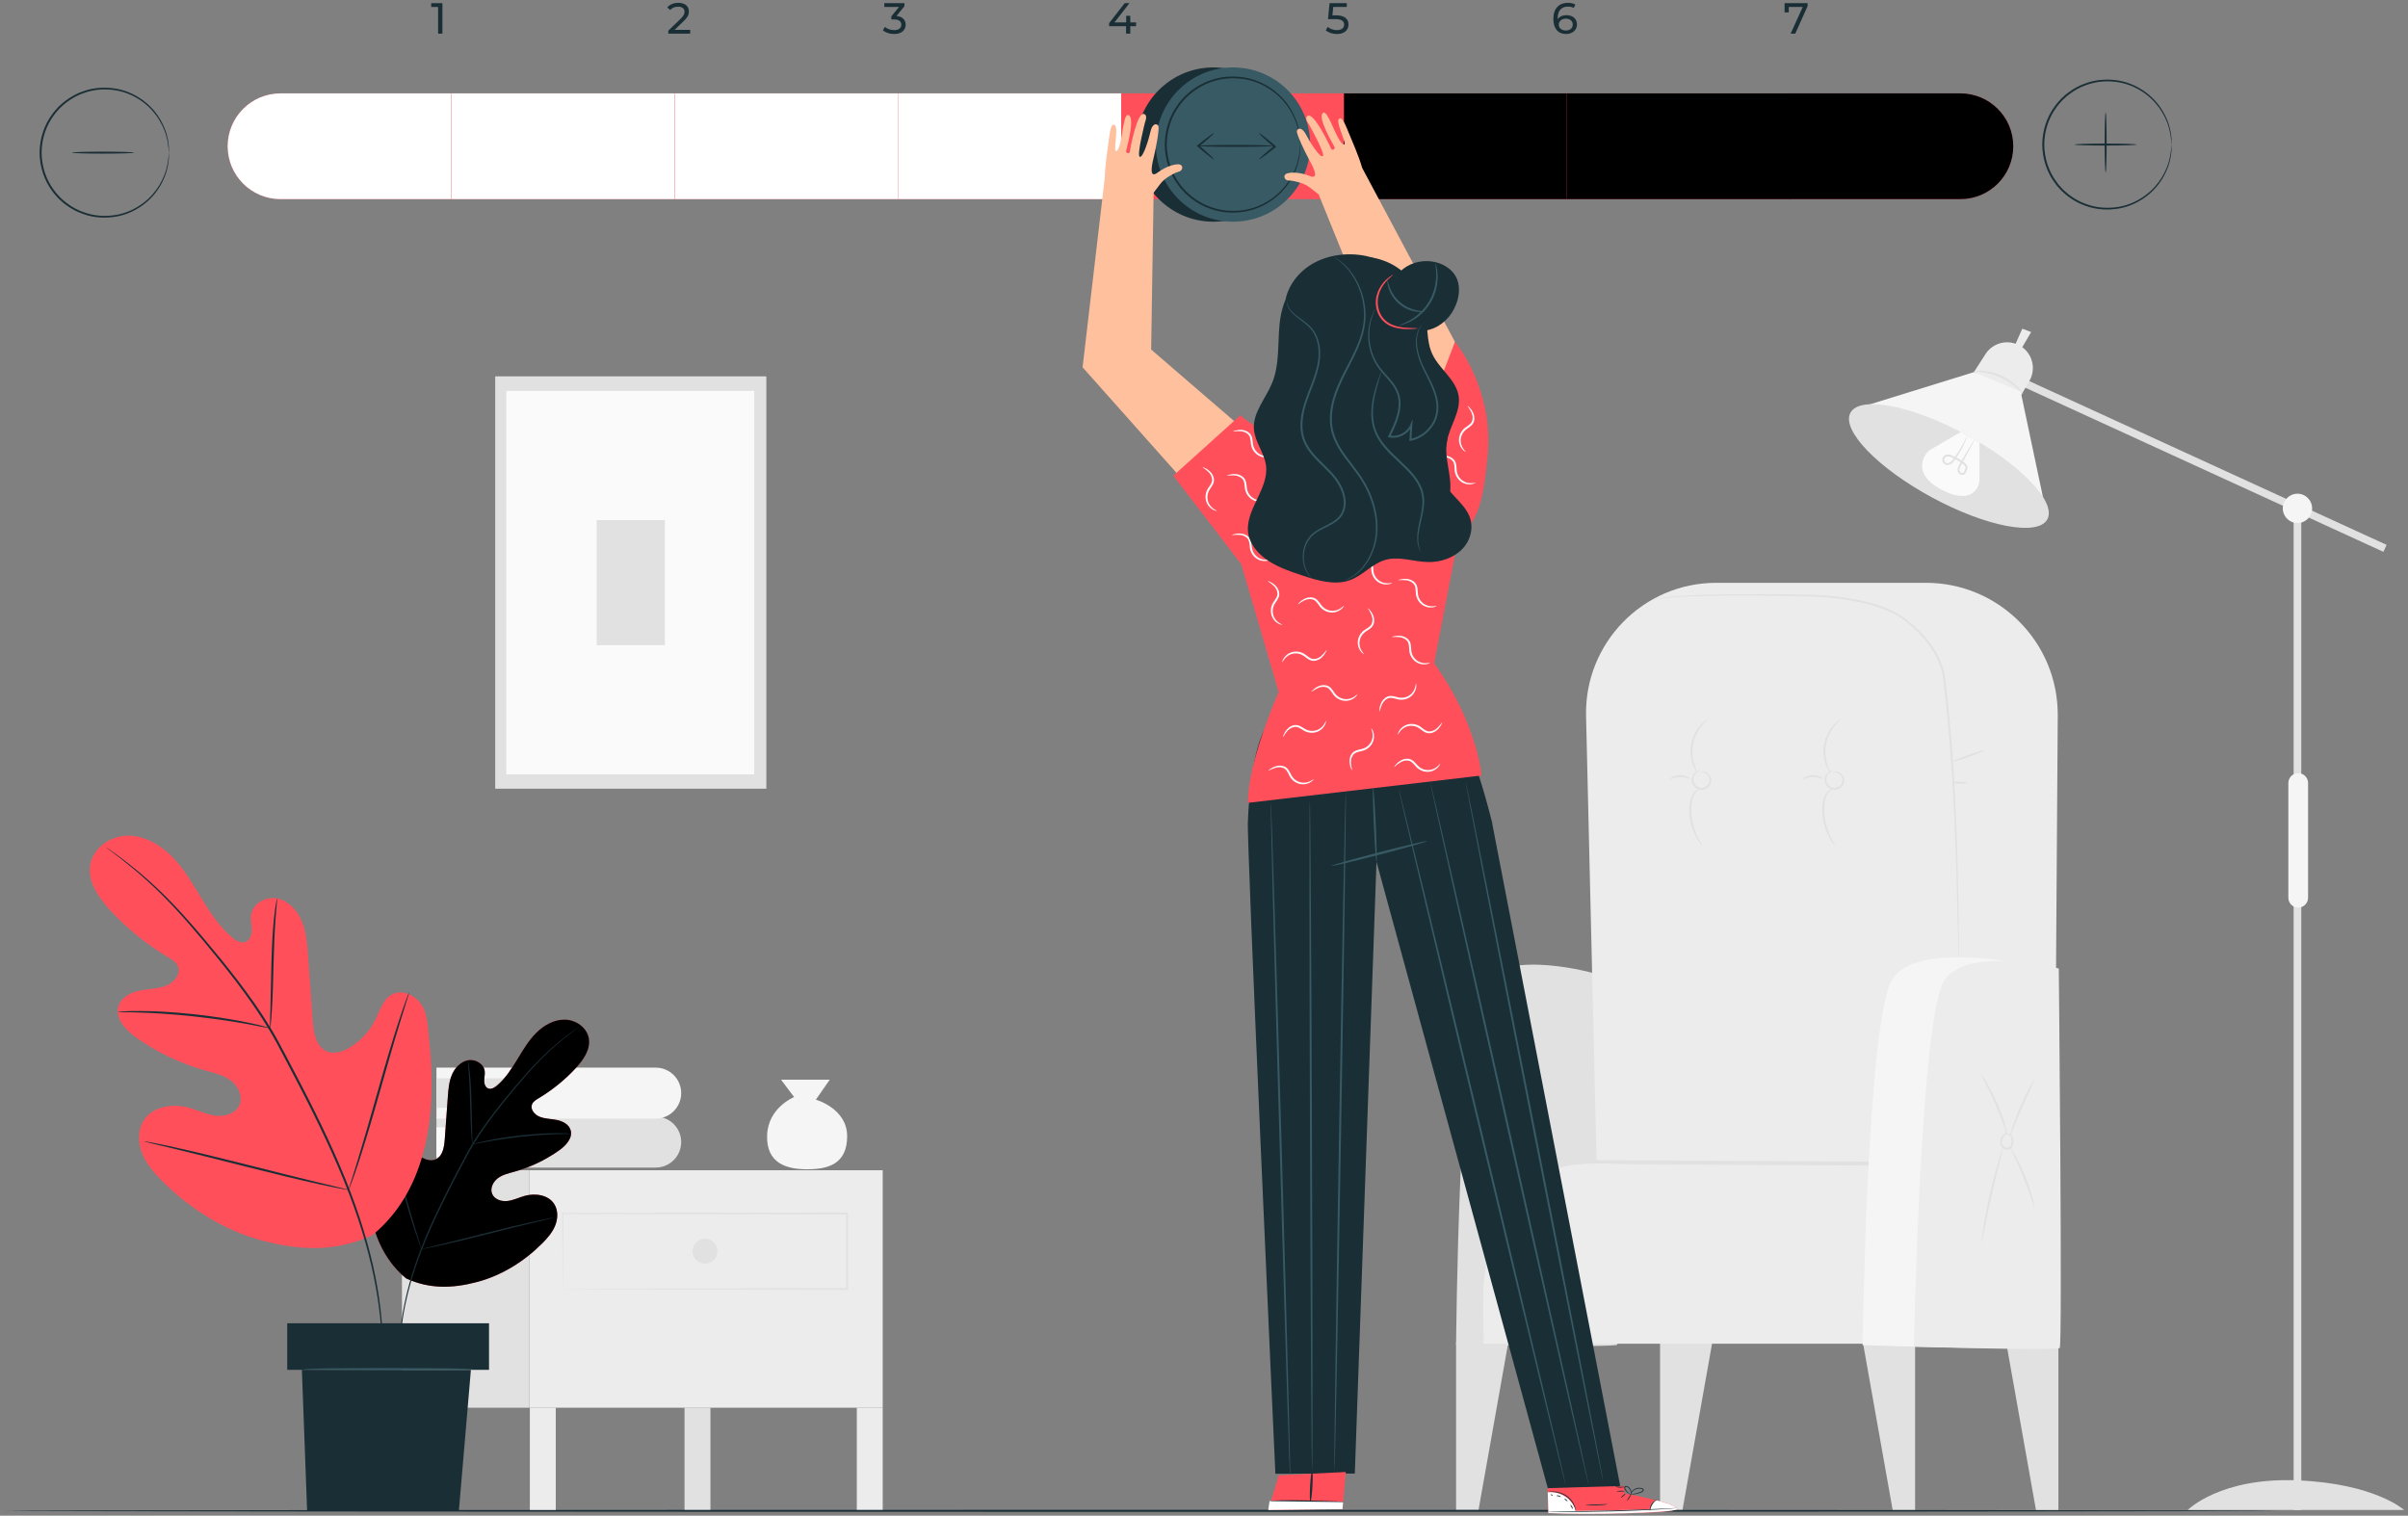 <?xml version="1.0" encoding="UTF-8"?>
<svg width="224px" height="141px" viewBox="0 0 224 141" version="1.1" xmlns="http://www.w3.org/2000/svg" xmlns:xlink="http://www.w3.org/1999/xlink">
    <rect x="0" y="0" width="224" height="141" fill="#808080" stroke="none"/>
    <!-- Generator: Sketch 51.3 (57544) - http://www.bohemiancoding.com/sketch -->
    <title>Group</title>
    <desc>Created with Sketch.</desc>
    <defs></defs>
    <g id="Page-1" stroke="none" stroke-width="1" fill="none" fill-rule="evenodd">
        <g id="Group" transform="translate(0, -54)" fill-rule="nonzero">
            <rect id="Rectangle" x="0" y="0" width="336.116" height="196"></rect>
            <g id="icon-graded-learning" transform="translate(0, 54)">
                <path d="M183.172,56.461 C183.189,56.509 182.36,56.828 181.323,57.172 C180.285,57.517 179.432,57.757 179.415,57.708 C179.4,57.66 180.227,57.341 181.265,56.997 C182.302,56.652 183.156,56.412 183.172,56.461" id="Fill-2383" fill="#E1E1E1"></path>
                <polygon id="Fill-2385" fill="#E1E1E1" points="135.45 124.882 135.45 140.47 137.537 140.47 140.338 124.707"></polygon>
                <polygon id="Fill-2387" fill="#E1E1E1" points="154.424 124.882 154.424 140.47 156.511 140.47 159.312 124.707"></polygon>
                <polygon id="Fill-2389" fill="#E1E1E1" points="178.149 124.882 178.149 140.47 176.062 140.47 173.261 124.707"></polygon>
                <polygon id="Fill-2391" fill="#E1E1E1" points="191.478 124.882 191.478 140.47 189.392 140.47 186.59 124.707"></polygon>
                <path d="M148.488,90.594 C148.488,90.594 140.241,88.216 137.967,91.386 C135.691,94.556 135.45,125.098 135.45,125.098 C135.45,125.098 150.169,125.366 150.44,125.098 C150.711,124.83 148.488,90.594 148.488,90.594" id="Fill-2393" fill="#E1E1E1"></path>
                <path d="M191.06,119.526 L191.419,66.572 C191.466,59.74 185.923,54.185 179.091,54.217 L159.654,54.217 C152.851,54.217 147.381,59.818 147.541,66.619 L148.789,119.526 L191.06,119.526 Z" id="Fill-2395" fill="#ECECEC"></path>
                <path d="M191.06,119.526 C191.06,119.526 183.565,108.472 174.758,108.11 C165.952,107.748 146.969,108.11 146.969,108.11 C146.969,108.11 138.554,108.429 137.967,118.852 L137.967,125.001 L191.06,125.001 L191.06,119.526 Z" id="Fill-2397" fill="#ECECEC"></path>
                <path d="M173.827,108.427 C166.562,108.389 159.298,108.351 152.033,108.312 C149.757,108.301 147.169,108.021 144.964,108.647 C138.469,110.491 137.514,118.799 138.03,124.531 C138.052,124.766 137.685,124.764 137.664,124.531 C137.23,119.726 137.738,112.995 141.848,109.795 C144.219,107.949 146.973,107.919 149.803,107.934 C157.811,107.976 165.819,108.018 173.827,108.06 C174.063,108.062 174.063,108.428 173.827,108.427" id="Fill-2399" fill="#E1E1E1"></path>
                <path d="M153.54,55.874 C153.54,55.874 153.727,55.801 154.099,55.707 C154.287,55.674 154.52,55.629 154.797,55.588 C155.074,55.559 155.394,55.517 155.756,55.486 C157.202,55.362 159.302,55.287 161.895,55.272 C163.192,55.264 164.612,55.271 166.137,55.292 C167.658,55.331 169.295,55.291 171.005,55.516 C171.857,55.622 172.727,55.77 173.603,55.984 C174.478,56.198 175.362,56.481 176.204,56.91 C177.045,57.349 177.797,57.952 178.492,58.628 C179.183,59.311 179.796,60.097 180.266,60.981 C180.494,61.427 180.68,61.892 180.806,62.373 C180.938,62.855 180.971,63.347 181.028,63.822 C181.143,64.779 181.236,65.725 181.328,66.653 C181.507,68.511 181.64,70.307 181.747,72.019 C181.962,75.442 182.057,78.529 182.121,81.121 C182.183,83.713 182.208,85.811 182.224,87.261 C182.229,87.978 182.233,88.539 182.236,88.93 C182.235,89.114 182.235,89.258 182.235,89.365 C182.233,89.462 182.231,89.513 182.228,89.513 C182.225,89.513 182.221,89.462 182.216,89.365 C182.212,89.258 182.206,89.115 182.199,88.931 C182.187,88.54 182.172,87.979 182.151,87.262 C182.113,85.803 182.059,83.709 181.99,81.124 C181.909,78.534 181.8,75.449 181.577,72.029 C181.464,70.32 181.329,68.526 181.147,66.67 C181.055,65.743 180.96,64.799 180.846,63.843 C180.786,63.364 180.754,62.88 180.626,62.419 C180.505,61.955 180.324,61.501 180.101,61.067 C179.643,60.203 179.041,59.431 178.362,58.76 C177.682,58.095 176.934,57.497 176.12,57.071 C175.3,56.652 174.427,56.369 173.561,56.156 C172.694,55.942 171.831,55.793 170.983,55.686 C169.29,55.457 167.658,55.491 166.135,55.446 C164.611,55.418 163.191,55.403 161.895,55.403 C159.304,55.401 157.207,55.456 155.762,55.558 C155.4,55.583 155.081,55.62 154.804,55.643 C154.53,55.682 154.298,55.715 154.106,55.743 C153.919,55.776 153.781,55.823 153.686,55.843 C153.591,55.866 153.541,55.877 153.54,55.874" id="Fill-2401" fill="#E1E1E1"></path>
                <path d="M184.619,69.799 C184.636,69.847 183.973,70.124 183.14,70.417 C182.306,70.71 181.617,70.909 181.6,70.861 C181.583,70.812 182.245,70.535 183.079,70.242 C183.912,69.949 184.601,69.751 184.619,69.799" id="Fill-2403" fill="#E1E1E1"></path>
                <path d="M182.981,72.841 C182.977,72.892 182.667,72.92 182.286,72.903 C181.905,72.886 181.597,72.831 181.601,72.779 C181.602,72.728 181.913,72.701 182.293,72.717 C182.675,72.735 182.982,72.79 182.981,72.841" id="Fill-2405" fill="#E1E1E1"></path>
                <path d="M170.511,71.828 C170.507,71.819 170.575,71.777 170.716,71.77 C170.855,71.762 171.069,71.805 171.267,71.97 C171.463,72.122 171.637,72.45 171.536,72.796 C171.448,73.127 171.141,73.45 170.724,73.483 C170.307,73.504 169.961,73.232 169.818,72.924 C169.66,72.605 169.742,72.262 169.879,72.056 C170.016,71.84 170.196,71.726 170.324,71.677 C170.454,71.627 170.532,71.63 170.533,71.641 C170.552,71.67 170.217,71.721 169.992,72.121 C169.886,72.313 169.836,72.595 169.971,72.849 C170.095,73.099 170.39,73.317 170.712,73.298 C171.032,73.276 171.294,73.015 171.371,72.749 C171.46,72.477 171.339,72.215 171.18,72.067 C171.02,71.914 170.837,71.855 170.713,71.842 C170.587,71.828 170.514,71.843 170.511,71.828" id="Fill-2407" fill="#E1E1E1"></path>
                <path d="M171.224,66.925 C171.244,66.95 170.988,67.137 170.672,67.525 C170.358,67.908 169.998,68.518 169.862,69.264 C169.725,70.01 169.845,70.708 170.004,71.178 C170.162,71.653 170.334,71.918 170.308,71.935 C170.292,71.946 170.078,71.703 169.881,71.223 C169.684,70.749 169.536,70.018 169.679,69.231 C169.824,68.444 170.221,67.813 170.574,67.439 C170.927,67.06 171.214,66.908 171.224,66.925" id="Fill-2409" fill="#E1E1E1"></path>
                <path d="M170.745,78.696 C170.73,78.709 170.48,78.46 170.201,77.967 C169.922,77.481 169.624,76.738 169.542,75.874 C169.501,75.443 169.51,75.03 169.564,74.656 C169.619,74.283 169.75,73.948 169.94,73.723 C170.128,73.496 170.348,73.383 170.504,73.342 C170.661,73.3 170.752,73.319 170.752,73.329 C170.766,73.357 170.37,73.362 170.044,73.803 C169.715,74.232 169.653,75.029 169.726,75.856 C169.806,76.691 170.073,77.414 170.317,77.906 C170.559,78.402 170.77,78.677 170.745,78.696" id="Fill-2411" fill="#E1E1E1"></path>
                <path d="M167.732,72.47 C167.694,72.438 168.068,72.107 168.65,72.108 C169.231,72.102 169.608,72.431 169.57,72.464 C169.542,72.51 169.166,72.285 168.65,72.293 C168.135,72.289 167.761,72.516 167.732,72.47" id="Fill-2413" fill="#E1E1E1"></path>
                <path d="M158.144,71.828 C158.14,71.819 158.208,71.777 158.349,71.77 C158.488,71.762 158.702,71.805 158.9,71.97 C159.096,72.122 159.271,72.45 159.169,72.796 C159.081,73.127 158.775,73.45 158.357,73.483 C157.94,73.504 157.594,73.232 157.451,72.924 C157.293,72.605 157.376,72.262 157.512,72.056 C157.649,71.84 157.83,71.726 157.957,71.677 C158.087,71.627 158.165,71.63 158.167,71.641 C158.185,71.67 157.85,71.721 157.625,72.121 C157.52,72.313 157.469,72.595 157.604,72.849 C157.729,73.099 158.024,73.317 158.345,73.298 C158.665,73.276 158.928,73.015 159.005,72.749 C159.093,72.477 158.972,72.215 158.813,72.067 C158.653,71.914 158.47,71.855 158.347,71.842 C158.221,71.828 158.148,71.843 158.144,71.828" id="Fill-2415" fill="#E1E1E1"></path>
                <path d="M158.857,66.925 C158.876,66.95 158.621,67.137 158.305,67.525 C157.99,67.908 157.63,68.518 157.494,69.264 C157.358,70.01 157.477,70.708 157.636,71.178 C157.795,71.653 157.967,71.918 157.94,71.935 C157.925,71.946 157.71,71.703 157.513,71.223 C157.317,70.749 157.168,70.018 157.311,69.231 C157.456,68.444 157.854,67.813 158.206,67.439 C158.559,67.06 158.846,66.908 158.857,66.925" id="Fill-2417" fill="#E1E1E1"></path>
                <path d="M158.378,78.696 C158.363,78.709 158.114,78.46 157.834,77.967 C157.555,77.481 157.257,76.738 157.175,75.874 C157.134,75.443 157.143,75.03 157.198,74.656 C157.253,74.283 157.383,73.948 157.573,73.723 C157.761,73.496 157.982,73.383 158.137,73.342 C158.295,73.3 158.386,73.319 158.385,73.329 C158.399,73.357 158.003,73.362 157.677,73.803 C157.348,74.232 157.286,75.029 157.359,75.856 C157.439,76.691 157.706,77.414 157.95,77.906 C158.193,78.402 158.403,78.677 158.378,78.696" id="Fill-2419" fill="#E1E1E1"></path>
                <path d="M155.366,72.47 C155.328,72.438 155.702,72.107 156.283,72.108 C156.864,72.102 157.241,72.431 157.203,72.464 C157.175,72.51 156.799,72.285 156.284,72.293 C155.768,72.289 155.394,72.516 155.366,72.47" id="Fill-2421" fill="#E1E1E1"></path>
                <path d="M190.834,90.241 C190.834,90.241 178.225,86.979 175.944,91.271 C173.664,95.563 173.262,125.131 173.262,125.131 C173.262,125.131 191.469,125.802 191.513,125.034 C191.557,124.267 190.834,90.241 190.834,90.241" id="Fill-2423" fill="#F5F5F5"></path>
                <path d="M191.515,90.101 C191.515,90.101 183.187,87.958 180.912,91.128 C178.638,94.298 178.039,125.278 178.039,125.278 C178.039,125.278 191.329,125.67 191.601,125.403 C191.871,125.135 191.515,90.101 191.515,90.101" id="Fill-2425" fill="#ECECEC"></path>
                <path d="M186.638,105.538 C186.629,105.533 186.67,105.466 186.794,105.455 C186.909,105.439 187.109,105.517 187.197,105.719 C187.282,105.917 187.305,106.15 187.271,106.421 C187.248,106.554 187.197,106.707 187.073,106.82 C186.95,106.935 186.765,106.98 186.6,106.948 C186.361,106.912 186.165,106.724 186.102,106.521 C186.032,106.318 186.052,106.113 186.115,105.948 C186.249,105.615 186.496,105.454 186.644,105.37 L186.654,105.444 C186.514,105.385 186.442,105.346 186.446,105.331 C186.451,105.317 186.533,105.329 186.68,105.365 L186.757,105.384 L186.69,105.439 C186.565,105.542 186.358,105.717 186.262,106 C186.219,106.138 186.211,106.307 186.269,106.46 C186.325,106.614 186.457,106.736 186.631,106.765 C186.885,106.818 187.069,106.621 187.103,106.39 C187.142,106.164 187.13,105.927 187.075,105.77 C187.02,105.606 186.886,105.538 186.792,105.527 C186.698,105.514 186.646,105.551 186.638,105.538" id="Fill-2427" fill="#E1E1E1"></path>
                <path d="M184.268,99.919 C184.288,99.906 184.495,100.19 184.786,100.675 C185.078,101.16 185.447,101.851 185.791,102.644 C186.135,103.437 186.388,104.179 186.543,104.723 C186.7,105.267 186.765,105.611 186.743,105.617 C186.716,105.625 186.606,105.294 186.418,104.763 C186.233,104.232 185.962,103.504 185.622,102.717 C185.28,101.932 184.932,101.237 184.671,100.739 C184.412,100.24 184.245,99.933 184.268,99.919" id="Fill-2429" fill="#E1E1E1"></path>
                <path d="M189.239,100.441 C189.262,100.453 189.132,100.747 188.916,101.218 C188.701,101.69 188.403,102.339 188.089,103.064 C187.776,103.789 187.506,104.452 187.31,104.931 C187.115,105.411 186.99,105.707 186.965,105.699 C186.941,105.691 187.022,105.379 187.187,104.886 C187.352,104.393 187.604,103.719 187.919,102.99 C188.234,102.262 188.552,101.618 188.799,101.16 C189.046,100.702 189.217,100.429 189.239,100.441" id="Fill-2431" fill="#E1E1E1"></path>
                <path d="M184.323,115.617 C184.31,115.615 184.319,115.488 184.345,115.26 C184.372,115.031 184.418,114.701 184.482,114.296 C184.61,113.484 184.817,112.366 185.093,111.142 C185.369,109.918 185.662,108.82 185.895,108.032 C186.011,107.638 186.111,107.32 186.185,107.103 C186.26,106.885 186.306,106.766 186.319,106.77 C186.344,106.778 186.221,107.271 186.021,108.066 C185.821,108.862 185.55,109.962 185.273,111.183 C184.999,112.404 184.772,113.514 184.611,114.319 C184.45,115.123 184.349,115.621 184.323,115.617" id="Fill-2433" fill="#E1E1E1"></path>
                <path d="M189.228,112.226 C189.202,112.233 189.1,111.92 188.929,111.418 C188.76,110.915 188.516,110.226 188.209,109.477 C187.905,108.729 187.596,108.065 187.367,107.587 C187.137,107.109 186.992,106.813 187.016,106.8 C187.036,106.788 187.221,107.061 187.482,107.526 C187.744,107.992 188.075,108.653 188.381,109.407 C188.69,110.162 188.917,110.865 189.054,111.379 C189.195,111.894 189.251,112.22 189.228,112.226" id="Fill-2435" fill="#E1E1E1"></path>
                <polygon id="Fill-2437" fill="#ECECEC" points="79.703 140.538 82.112 140.538 82.112 130.957 79.703 130.957"></polygon>
                <polygon id="Fill-2439" fill="#ECECEC" points="49.289 140.538 51.699 140.538 51.699 130.957 49.289 130.957"></polygon>
                <polygon id="Fill-2440" fill="#E1E1E1" points="63.677 140.538 66.087 140.538 66.087 130.957 63.677 130.957"></polygon>
                <polygon id="Fill-2441" fill="#E1E1E1" points="37.816 140.538 40.225 140.538 40.225 130.957 37.816 130.957"></polygon>
                <polygon id="Fill-2442" fill="#ECECEC" points="49.245 130.957 82.112 130.957 82.112 108.865 49.245 108.865"></polygon>
                <polygon id="Fill-2443" fill="#E1E1E1" points="37.391 130.957 49.245 130.957 49.245 108.865 37.391 108.865"></polygon>
                <path d="M52.351,119.911 C52.352,119.909 52.354,119.867 52.356,119.786 C52.358,119.699 52.359,119.581 52.362,119.429 C52.365,119.108 52.369,118.646 52.374,118.049 C52.381,116.844 52.392,115.095 52.404,112.886 L52.351,112.939 C58.38,112.947 67.994,112.96 78.805,112.974 C78.766,112.934 78.894,113.061 78.719,112.886 L78.719,112.888 L78.719,112.891 L78.719,112.898 L78.719,112.912 L78.719,112.941 L78.719,112.997 L78.719,113.11 L78.719,113.336 L78.719,113.786 L78.719,114.683 L78.719,116.456 C78.719,117.629 78.72,118.782 78.72,119.911 L78.806,119.825 C71.26,119.841 64.66,119.854 59.937,119.864 C57.577,119.874 55.686,119.883 54.377,119.889 C53.73,119.893 53.227,119.897 52.877,119.9 C52.711,119.902 52.582,119.904 52.487,119.906 C52.399,119.908 52.351,119.911 52.351,119.911 C52.349,119.913 52.391,119.915 52.476,119.916 C52.569,119.918 52.694,119.92 52.856,119.922 C53.202,119.925 53.698,119.929 54.337,119.933 C55.641,119.939 57.525,119.948 59.876,119.958 C64.615,119.968 71.236,119.981 78.806,119.997 L78.892,119.997 L78.892,119.911 C78.893,118.782 78.893,117.629 78.894,116.456 L78.894,114.683 L78.894,113.786 L78.894,113.336 L78.894,113.11 L78.894,112.997 L78.894,112.941 L78.894,112.912 L78.894,112.898 L78.894,112.891 L78.894,112.888 L78.894,112.886 C78.718,112.71 78.845,112.837 78.805,112.798 C67.994,112.812 58.38,112.825 52.351,112.832 L52.297,112.832 L52.297,112.886 C52.31,115.109 52.32,116.869 52.327,118.081 C52.332,118.673 52.336,119.13 52.339,119.448 C52.342,119.597 52.344,119.712 52.345,119.797 C52.347,119.874 52.349,119.913 52.351,119.911" id="Fill-2444" fill="#E1E1E1"></path>
                <path d="M64.42,116.398 C64.42,117.038 64.939,117.557 65.578,117.557 C66.218,117.557 66.736,117.038 66.736,116.398 C66.736,115.758 66.218,115.24 65.578,115.24 C64.939,115.24 64.42,115.758 64.42,116.398" id="Fill-2445" fill="#E1E1E1"></path>
                <path d="M77.188,100.439 L75.892,102.3 C75.892,102.3 78.805,103.111 78.805,105.701 C78.805,108.29 77.025,108.776 75.084,108.776 C73.141,108.776 71.279,108.21 71.359,105.62 C71.441,103.029 73.87,102.058 73.87,102.058 L72.654,100.439 L77.188,100.439 Z" id="Fill-2446" fill="#F5F5F5"></path>
                <path d="M40.6,103.874 L40.6,108.617 L60.996,108.617 C62.305,108.617 63.367,107.555 63.367,106.246 C63.367,104.936 62.305,103.874 60.996,103.874" id="Fill-2447" fill="#E1E1E1"></path>
                <path d="M40.6,107.623 L47.316,107.623 C48.077,107.623 48.693,107.006 48.693,106.246 C48.693,105.485 48.077,104.868 47.316,104.868 L40.6,104.868 L40.6,107.623 Z" id="Fill-2448" fill="#FAFAFA"></path>
                <path d="M40.6,99.318 L40.6,104.061 L60.996,104.061 C62.305,104.061 63.367,102.999 63.367,101.69 C63.367,100.38 62.305,99.318 60.996,99.318 L40.6,99.318 Z" id="Fill-2449" fill="#F5F5F5"></path>
                <path d="M40.6,103.066 L47.316,103.066 C48.077,103.066 48.693,102.45 48.693,101.689 C48.693,100.928 48.077,100.312 47.316,100.312 L40.6,100.312 L40.6,103.066 Z" id="Fill-2450" fill="#E1E1E1"></path>
                <polygon id="Fill-2451" fill="#E1E1E1" points="221.712 51.335 187.818 35.8 188.115 35.153 222.009 50.688"></polygon>
                <polygon id="Fill-2452" fill="#E1E1E1" points="213.36 140.47 214.072 140.47 214.072 47.279 213.36 47.279"></polygon>
                <path d="M213.787,84.432 C214.294,84.432 214.705,84.021 214.705,83.515 L214.705,72.843 C214.705,72.336 214.294,71.925 213.787,71.925 C213.28,71.925 212.87,72.336 212.87,72.843 L212.87,83.515 C212.87,84.021 213.28,84.432 213.787,84.432" id="Fill-2453" fill="#F5F5F5"></path>
                <path d="M188.78,35.44 L187.834,37.069 L183.619,34.618 L184.693,32.944 C185.368,31.893 186.737,31.536 187.839,32.126 C189.034,32.765 189.461,34.268 188.78,35.44" id="Fill-2454" fill="#ECECEC"></path>
                <polygon id="Fill-2455" fill="#F5F5F5" points="187.967 36.427 190.37 47.793 172.947 37.924 183.619 34.619"></polygon>
                <path d="M172.135,38.396 C173.007,36.784 177.815,37.696 182.873,40.434 C187.931,43.171 191.324,46.697 190.451,48.309 C189.579,49.921 184.772,49.009 179.713,46.272 C174.656,43.534 171.262,40.008 172.135,38.396" id="Fill-2456" fill="#E1E1E1"></path>
                <path d="M223.644,140.47 L203.514,140.47 C203.514,140.47 206.508,137.421 213.717,137.714 C220.926,138.007 223.644,140.47 223.644,140.47" id="Fill-2457" fill="#E1E1E1"></path>
                <path d="M212.352,47.293 C212.352,48.047 212.963,48.658 213.717,48.658 C214.471,48.658 215.082,48.047 215.082,47.293 C215.082,46.539 214.471,45.928 213.717,45.928 C212.963,45.928 212.352,46.539 212.352,47.293" id="Fill-2458" fill="#F5F5F5"></path>
                <polygon id="Fill-2459" fill="#ECECEC" points="187.992 32.509 188.946 30.89 188.12 30.581 187.365 32.28"></polygon>
                <path d="M183.62,34.523 C183.612,34.585 184.816,34.511 186.117,35.122 C187.427,35.713 188.152,36.676 188.195,36.63 C188.212,36.618 188.057,36.363 187.724,36.02 C187.391,35.676 186.862,35.261 186.195,34.952 C185.527,34.646 184.867,34.513 184.391,34.484 C183.912,34.454 183.618,34.502 183.62,34.523" id="Fill-2460" fill="#E1E1E1"></path>
                <path d="M184.138,41.158 L184.138,44.546 C184.138,44.939 184.016,45.332 183.756,45.627 C183.324,46.12 182.424,46.511 180.602,45.549 C178.461,44.418 178.674,43.148 179.02,42.462 C179.166,42.171 179.4,41.934 179.681,41.77 L182.4,40.187 L184.138,41.158 Z" id="Fill-2461" fill="#FAFAFA"></path>
                <path d="M182.994,40.536 C182.98,40.531 182.917,40.676 182.793,40.932 C182.667,41.187 182.477,41.552 182.205,41.981 C182.069,42.196 181.913,42.426 181.738,42.667 C181.651,42.786 181.557,42.903 181.44,42.99 C181.326,43.078 181.183,43.12 181.059,43.071 C180.935,43.023 180.839,42.887 180.855,42.752 C180.87,42.612 180.976,42.484 181.123,42.465 C181.27,42.44 181.443,42.501 181.606,42.578 C181.775,42.658 181.943,42.747 182.108,42.844 C182.274,42.942 182.432,43.046 182.585,43.155 C182.737,43.262 182.857,43.376 182.841,43.519 C182.827,43.66 182.74,43.85 182.653,43.953 C182.562,44.057 182.428,44.025 182.34,43.913 C182.252,43.807 182.255,43.662 182.301,43.522 C182.347,43.383 182.428,43.252 182.5,43.119 C182.643,42.86 182.778,42.615 182.903,42.388 C183.132,41.965 183.323,41.608 183.476,41.323 C183.608,41.069 183.676,40.926 183.665,40.919 C183.653,40.912 183.564,41.044 183.414,41.286 C183.246,41.564 183.037,41.911 182.789,42.323 C182.657,42.546 182.515,42.787 182.365,43.043 C182.292,43.172 182.204,43.305 182.145,43.47 C182.117,43.552 182.098,43.643 182.101,43.739 C182.103,43.839 182.143,43.938 182.204,44.018 C182.265,44.097 182.351,44.168 182.468,44.188 C182.585,44.21 182.71,44.156 182.782,44.076 C182.857,43.997 182.899,43.908 182.938,43.823 C182.976,43.737 183.015,43.642 183.023,43.531 C183.035,43.42 182.992,43.295 182.923,43.21 C182.854,43.123 182.771,43.061 182.693,43.005 C182.538,42.891 182.374,42.784 182.204,42.683 C182.033,42.583 181.86,42.492 181.685,42.41 C181.51,42.33 181.312,42.25 181.092,42.285 C180.867,42.316 180.692,42.522 180.678,42.736 C180.657,42.96 180.806,43.16 180.997,43.231 C181.196,43.308 181.406,43.229 181.539,43.121 C181.678,43.013 181.776,42.882 181.864,42.757 C182.036,42.509 182.187,42.271 182.318,42.05 C182.579,41.607 182.753,41.228 182.859,40.961 C182.964,40.694 183.005,40.54 182.994,40.536" id="Fill-2462" fill="#E1E1E1"></path>
                <polygon id="Fill-2463" fill="#E1E1E1" points="46.067 73.371 71.287 73.371 71.287 35.012 46.067 35.012"></polygon>
                <polygon id="Fill-2464" fill="#FAFAFA" points="47.098 72.037 70.16 72.037 70.16 36.366 47.098 36.366"></polygon>
                <polygon id="Fill-2465" fill="#E1E1E1" points="55.505 60.02 61.851 60.02 61.851 48.383 55.505 48.383"></polygon>
                <path d="M211.989,140.549 C211.989,140.6 164.651,140.642 106.271,140.642 C47.871,140.642 0.544,140.6 0.544,140.549 C0.544,140.498 47.871,140.457 106.271,140.457 C164.651,140.457 211.989,140.498 211.989,140.549" id="Fill-2466" fill="#1A2E35"></path>
                <path d="M41.978,18.526 L26.098,18.526 C23.381,18.526 21.177,16.323 21.177,13.606 C21.177,10.889 23.381,8.686 26.098,8.686 L41.978,8.686 L41.978,18.526 Z" id="Fill-2467" fill="#FF4F5B"></path>
                <path d="M41.978,18.526 L26.098,18.526 C23.381,18.526 21.177,16.323 21.177,13.606 C21.177,10.889 23.381,8.686 26.098,8.686 L41.978,8.686 L41.978,18.526 Z" id="Fill-2468" fill="#FFFFFF"></path>
                <polygon id="Fill-2469" fill="#FF4F5B" points="41.978 18.526 62.778 18.526 62.778 8.686 41.978 8.686"></polygon>
                <polygon id="Fill-2470" fill="#FFFFFF" points="41.978 18.526 62.778 18.526 62.778 8.686 41.978 8.686"></polygon>
                <polygon id="Fill-2471" fill="#FF4F5B" points="62.778 18.526 83.578 18.526 83.578 8.686 62.778 8.686"></polygon>
                <polygon id="Fill-2472" fill="#FFFFFF" points="62.778 18.526 83.578 18.526 83.578 8.686 62.778 8.686"></polygon>
                <polygon id="Fill-2473" fill="#FF4F5B" points="83.578 18.526 104.378 18.526 104.378 8.686 83.578 8.686"></polygon>
                <polygon id="Fill-2474" fill="#FFFFFF" points="83.578 18.526 104.378 18.526 104.378 8.686 83.578 8.686"></polygon>
                <polygon id="Fill-2475" fill="#FF4F5B" points="104.293 18.526 125.093 18.526 125.093 8.686 104.293 8.686"></polygon>
                <polygon id="Fill-2476" fill="#FF4F5B" points="125.021 18.526 145.821 18.526 145.821 8.686 125.021 8.686"></polygon>
                <polygon id="Fill-2477" fill="#000000" points="125.021 18.526 145.821 18.526 145.821 8.686 125.021 8.686"></polygon>
                <polygon id="Fill-2478" fill="#FF4F5B" points="145.751 18.526 166.551 18.526 166.551 8.686 145.751 8.686"></polygon>
                <path d="M182.36,18.526 L166.48,18.526 L166.48,8.686 L182.36,8.686 C185.077,8.686 187.28,10.889 187.28,13.606 C187.28,16.323 185.077,18.526 182.36,18.526" id="Fill-2479" fill="#FF4F5B"></path>
                <polygon id="Fill-2480" fill="#000000" points="145.751 18.526 166.551 18.526 166.551 8.686 145.751 8.686"></polygon>
                <path d="M182.36,18.526 L166.48,18.526 L166.48,8.686 L182.36,8.686 C185.077,8.686 187.28,10.889 187.28,13.606 C187.28,16.323 185.077,18.526 182.36,18.526" id="Fill-2481" fill="#000000"></path>
                <path d="M120.048,13.449 C120.048,17.412 116.835,20.625 112.872,20.625 C108.909,20.625 105.696,17.412 105.696,13.449 C105.696,9.486 108.909,6.273 112.872,6.273 C116.835,6.273 120.048,9.486 120.048,13.449" id="Fill-2482" fill="#1A2E35"></path>
                <path d="M121.876,13.449 C121.876,17.412 118.663,20.625 114.7,20.625 C110.737,20.625 107.524,17.412 107.524,13.449 C107.524,9.486 110.737,6.273 114.7,6.273 C118.663,6.273 121.876,9.486 121.876,13.449" id="Fill-2483" fill="#375A64"></path>
                <path d="M120.957,13.449 C120.924,13.452 120.967,12.891 120.726,11.93 C120.613,11.449 120.385,10.881 120.027,10.28 C119.668,9.682 119.149,9.057 118.445,8.528 C117.744,8.003 116.86,7.557 115.841,7.379 C114.828,7.206 113.686,7.239 112.598,7.653 C112.051,7.843 111.522,8.131 111.038,8.494 C110.787,8.666 110.568,8.882 110.339,9.089 C110.131,9.319 109.913,9.544 109.734,9.804 C108.976,10.814 108.549,12.111 108.536,13.448 C108.548,14.785 108.976,16.083 109.734,17.093 C109.913,17.353 110.131,17.578 110.338,17.808 C110.567,18.015 110.787,18.231 111.037,18.404 C111.522,18.767 112.051,19.054 112.598,19.245 C113.686,19.659 114.828,19.692 115.841,19.519 C116.86,19.34 117.745,18.894 118.446,18.37 C119.149,17.84 119.668,17.216 120.028,16.617 C120.385,16.016 120.613,15.449 120.726,14.968 C120.967,14.007 120.924,13.446 120.957,13.449 C120.96,13.449 120.961,13.483 120.961,13.55 C120.96,13.628 120.958,13.726 120.955,13.849 C120.955,13.98 120.947,14.143 120.915,14.332 C120.89,14.523 120.864,14.744 120.796,14.985 C120.692,15.474 120.472,16.054 120.117,16.67 C119.76,17.283 119.239,17.927 118.525,18.474 C117.814,19.016 116.913,19.48 115.869,19.67 C114.832,19.854 113.659,19.826 112.54,19.406 C111.977,19.212 111.432,18.918 110.932,18.546 C110.674,18.369 110.447,18.148 110.211,17.935 C109.997,17.699 109.772,17.468 109.588,17.2 C108.805,16.163 108.362,14.825 108.351,13.448 C108.362,12.071 108.806,10.734 109.588,9.697 C109.772,9.429 109.997,9.198 110.212,8.962 C110.448,8.749 110.674,8.529 110.933,8.352 C111.433,7.98 111.977,7.686 112.54,7.492 C113.659,7.071 114.832,7.044 115.869,7.227 C116.913,7.418 117.814,7.881 118.525,8.424 C119.238,8.971 119.759,9.614 120.117,10.227 C120.472,10.844 120.692,11.423 120.796,11.912 C120.864,12.154 120.89,12.375 120.915,12.565 C120.947,12.755 120.955,12.917 120.955,13.049 C120.958,13.171 120.96,13.27 120.961,13.347 C120.961,13.414 120.96,13.449 120.957,13.449" id="Fill-2484" fill="#1A2E35"></path>
                <polygon id="Fill-2485" fill="#1A2E35" points="41.154 0.295 41.154 3.131 40.754 3.131 40.754 0.648 40.113 0.648 40.113 0.295"></polygon>
                <path d="M64.203,2.779 L64.203,3.132 L62.165,3.132 L62.165,2.856 L63.32,1.742 C63.62,1.45 63.677,1.272 63.677,1.093 C63.677,0.802 63.47,0.624 63.073,0.624 C62.769,0.624 62.521,0.721 62.348,0.931 L62.072,0.693 C62.291,0.421 62.668,0.263 63.109,0.263 C63.701,0.263 64.082,0.567 64.082,1.053 C64.082,1.328 64.001,1.576 63.616,1.945 L62.749,2.779 L64.203,2.779 Z" id="Fill-2486" fill="#1A2E35"></path>
                <path d="M84.248,2.297 C84.248,2.775 83.895,3.164 83.175,3.164 C82.769,3.164 82.372,3.034 82.133,2.819 L82.319,2.5 C82.51,2.678 82.826,2.803 83.175,2.803 C83.6,2.803 83.843,2.609 83.843,2.301 C83.843,2.001 83.628,1.807 83.142,1.807 L82.915,1.807 L82.915,1.523 L83.628,0.648 L82.263,0.648 L82.263,0.295 L84.135,0.295 L84.135,0.571 L83.394,1.486 C83.961,1.539 84.248,1.86 84.248,2.297" id="Fill-2487" fill="#1A2E35"></path>
                <polygon id="Fill-2488" fill="#1A2E35" points="105.683 2.435 105.143 2.435 105.143 3.132 104.75 3.132 104.75 2.435 103.174 2.435 103.174 2.151 104.624 0.295 105.063 0.295 103.672 2.086 104.763 2.086 104.763 1.471 105.143 1.471 105.143 2.086 105.683 2.086"></polygon>
                <path d="M125.44,2.28 C125.44,2.771 125.091,3.164 124.367,3.164 C123.965,3.164 123.569,3.034 123.325,2.819 L123.511,2.499 C123.702,2.677 124.018,2.803 124.363,2.803 C124.792,2.803 125.035,2.604 125.035,2.297 C125.035,1.976 124.833,1.778 124.176,1.778 L123.532,1.778 L123.682,0.295 L125.282,0.295 L125.282,0.647 L124.022,0.647 L123.945,1.425 L124.261,1.425 C125.108,1.425 125.44,1.778 125.44,2.28" id="Fill-2489" fill="#1A2E35"></path>
                <path d="M146.302,2.285 C146.302,1.952 146.05,1.738 145.654,1.738 C145.268,1.738 145.001,1.977 145.001,2.289 C145.001,2.58 145.236,2.836 145.673,2.836 C146.042,2.836 146.302,2.621 146.302,2.285 M146.695,2.268 C146.695,2.816 146.253,3.164 145.69,3.164 C144.928,3.164 144.498,2.654 144.498,1.75 C144.498,0.782 145.045,0.263 145.839,0.263 C146.107,0.263 146.362,0.316 146.544,0.429 L146.391,0.745 C146.244,0.648 146.05,0.612 145.848,0.612 C145.273,0.612 144.904,0.972 144.904,1.681 C144.904,1.714 144.904,1.746 144.907,1.783 C145.07,1.539 145.369,1.41 145.722,1.41 C146.285,1.41 146.695,1.746 146.695,2.268" id="Fill-2490" fill="#1A2E35"></path>
                <polygon id="Fill-2491" fill="#1A2E35" points="168.148 0.295 168.148 0.571 167.001 3.131 166.571 3.131 167.694 0.648 166.398 0.648 166.398 1.154 166.007 1.154 166.007 0.295"></polygon>
                <path d="M112.926,14.831 C112.893,14.87 112.22,14.344 111.423,13.657 L111.406,13.643 L111.323,13.571 L111.408,13.501 C112.217,12.842 112.894,12.342 112.926,12.381 C112.958,12.421 112.333,12.985 111.526,13.645 L111.528,13.503 L111.544,13.517 C112.341,14.204 112.959,14.792 112.926,14.831" id="Fill-2492" fill="#1A2E35"></path>
                <path d="M117.12,12.381 C117.153,12.342 117.826,12.868 118.623,13.555 L118.64,13.569 L118.723,13.641 L118.638,13.711 C117.829,14.37 117.152,14.87 117.12,14.831 C117.088,14.792 117.713,14.228 118.52,13.568 L118.518,13.709 L118.502,13.695 C117.705,13.008 117.087,12.42 117.12,12.381" id="Fill-2493" fill="#1A2E35"></path>
                <path d="M118.387,13.572 C118.387,13.623 116.838,13.665 114.927,13.665 C113.016,13.665 111.467,13.623 111.467,13.572 C111.467,13.521 113.016,13.48 114.927,13.48 C116.838,13.48 118.387,13.521 118.387,13.572" id="Fill-2494" fill="#1A2E35"></path>
                <path d="M15.714,14.2 C15.682,14.203 15.723,13.668 15.492,12.752 C15.384,12.293 15.166,11.752 14.825,11.179 C14.482,10.608 13.987,10.013 13.317,9.508 C12.648,9.008 11.804,8.583 10.832,8.412 C9.866,8.248 8.777,8.279 7.74,8.674 C7.219,8.856 6.715,9.13 6.253,9.476 C6.014,9.64 5.805,9.846 5.586,10.044 C5.389,10.263 5.181,10.477 5.011,10.725 C4.287,11.688 3.88,12.925 3.868,14.2 C3.879,15.474 4.287,16.712 5.01,17.674 C5.181,17.923 5.388,18.137 5.586,18.356 C5.805,18.554 6.014,18.76 6.253,18.924 C6.715,19.27 7.218,19.545 7.74,19.726 C8.777,20.121 9.866,20.153 10.832,19.988 C11.805,19.817 12.648,19.392 13.317,18.892 C13.987,18.388 14.482,17.792 14.825,17.221 C15.166,16.649 15.384,16.107 15.492,15.649 C15.723,14.733 15.682,14.197 15.714,14.2 C15.717,14.2 15.719,14.233 15.718,14.297 C15.717,14.372 15.715,14.466 15.713,14.582 C15.713,14.707 15.706,14.862 15.675,15.043 C15.651,15.225 15.627,15.436 15.562,15.666 C15.464,16.133 15.253,16.686 14.914,17.275 C14.573,17.86 14.077,18.474 13.397,18.997 C12.718,19.515 11.858,19.957 10.86,20.139 C9.871,20.315 8.751,20.289 7.682,19.887 C7.144,19.702 6.624,19.422 6.148,19.066 C5.901,18.898 5.685,18.687 5.459,18.483 C5.254,18.258 5.04,18.037 4.863,17.782 C4.116,16.791 3.693,15.514 3.683,14.2 C3.694,12.885 4.117,11.608 4.864,10.618 C5.04,10.363 5.255,10.142 5.459,9.917 C5.685,9.713 5.901,9.503 6.148,9.334 C6.625,8.979 7.144,8.699 7.682,8.513 C8.751,8.112 9.87,8.086 10.86,8.261 C11.857,8.443 12.717,8.886 13.396,9.403 C14.076,9.926 14.573,10.54 14.914,11.125 C15.253,11.714 15.464,12.267 15.562,12.734 C15.627,12.964 15.651,13.175 15.675,13.357 C15.706,13.538 15.713,13.693 15.713,13.819 C15.715,13.935 15.717,14.029 15.718,14.103 C15.719,14.167 15.717,14.2 15.714,14.2" id="Fill-2495" fill="#1A2E35"></path>
                <path d="M12.468,14.2 C12.468,14.251 11.175,14.293 9.58,14.293 C7.985,14.293 6.692,14.251 6.692,14.2 C6.692,14.149 7.985,14.108 9.58,14.108 C11.175,14.108 12.468,14.149 12.468,14.2" id="Fill-2496" fill="#1A2E35"></path>
                <path d="M202.009,13.449 C201.977,13.452 202.017,12.916 201.786,12 C201.679,11.541 201.461,11 201.12,10.427 C200.777,9.856 200.282,9.261 199.612,8.756 C198.942,8.256 198.099,7.831 197.127,7.661 C196.161,7.496 195.072,7.528 194.035,7.923 C193.513,8.104 193.01,8.379 192.548,8.725 C192.309,8.889 192.1,9.095 191.881,9.292 C191.684,9.511 191.476,9.726 191.306,9.974 C190.582,10.936 190.175,12.174 190.163,13.448 C190.174,14.723 190.581,15.96 191.305,16.923 C191.476,17.172 191.683,17.386 191.881,17.605 C192.1,17.803 192.309,18.008 192.547,18.173 C193.01,18.519 193.513,18.793 194.035,18.975 C195.072,19.37 196.161,19.401 197.127,19.237 C198.1,19.066 198.943,18.641 199.612,18.141 C200.282,17.636 200.777,17.041 201.12,16.47 C201.461,15.897 201.679,15.356 201.787,14.897 C202.017,13.981 201.977,13.446 202.009,13.449 C202.012,13.449 202.013,13.482 202.013,13.546 C202.012,13.62 202.01,13.714 202.008,13.83 C202.008,13.956 202.001,14.111 201.97,14.292 C201.946,14.474 201.922,14.685 201.857,14.915 C201.758,15.382 201.548,15.935 201.209,16.523 C200.868,17.109 200.372,17.723 199.691,18.245 C199.012,18.763 198.152,19.206 197.155,19.388 C196.166,19.563 195.046,19.537 193.977,19.136 C193.439,18.95 192.919,18.67 192.442,18.315 C192.196,18.146 191.98,17.935 191.754,17.732 C191.549,17.507 191.335,17.286 191.158,17.031 C190.411,16.04 189.988,14.762 189.978,13.448 C189.988,12.134 190.411,10.857 191.159,9.866 C191.335,9.611 191.55,9.39 191.754,9.165 C191.98,8.962 192.196,8.751 192.443,8.583 C192.919,8.227 193.439,7.947 193.977,7.762 C195.046,7.361 196.165,7.334 197.155,7.51 C198.152,7.692 199.012,8.134 199.691,8.652 C200.371,9.175 200.868,9.788 201.209,10.374 C201.548,10.962 201.758,11.515 201.857,11.983 C201.922,12.213 201.946,12.424 201.97,12.605 C202,12.786 202.008,12.942 202.008,13.067 C202.01,13.183 202.012,13.277 202.013,13.352 C202.013,13.416 202.012,13.449 202.009,13.449" id="Fill-2497" fill="#1A2E35"></path>
                <path d="M198.763,13.449 C198.763,13.5 197.47,13.541 195.875,13.541 C194.28,13.541 192.987,13.5 192.987,13.449 C192.987,13.398 194.28,13.356 195.875,13.356 C197.47,13.356 198.763,13.398 198.763,13.449" id="Fill-2498" fill="#1A2E35"></path>
                <path d="M195.874,16.039 C195.823,16.039 195.782,14.79 195.782,13.249 C195.782,11.708 195.823,10.46 195.874,10.46 C195.926,10.46 195.967,11.708 195.967,13.249 C195.967,14.79 195.926,16.039 195.874,16.039" id="Fill-2499" fill="#1A2E35"></path>
                <path d="M37.78,118.928 C34.344,116.102 33.89,111.322 34.367,107.095 C34.447,106.389 34.427,105.637 34.813,105.042 C35.199,104.449 36.017,104.086 36.628,104.434 C37.134,104.722 37.314,105.351 37.568,105.88 C37.907,106.583 38.445,107.186 39.103,107.595 C39.535,107.865 40.082,108.052 40.546,107.841 C41.182,107.553 41.32,106.715 41.372,106.011 C41.467,104.699 41.561,103.386 41.656,102.074 C41.707,101.37 41.761,100.652 42.033,100.001 C42.304,99.351 42.837,98.768 43.521,98.634 C44.205,98.499 45.003,98.949 45.09,99.65 C45.126,99.941 45.044,100.234 45.041,100.527 C45.037,100.821 45.148,101.155 45.419,101.258 C45.693,101.363 45.991,101.185 46.218,100.996 C47,100.343 47.564,99.466 48.096,98.592 C48.629,97.718 49.149,96.822 49.869,96.098 C50.589,95.375 51.549,94.833 52.561,94.855 C53.573,94.877 54.597,95.584 54.775,96.593 C54.952,97.605 54.295,98.566 53.601,99.32 C52.573,100.437 51.384,101.404 50.086,102.179 C49.851,102.32 49.597,102.471 49.493,102.725 C49.302,103.182 49.711,103.683 50.162,103.873 C50.673,104.09 51.246,104.08 51.79,104.187 C52.333,104.295 52.908,104.584 53.075,105.119 C53.306,105.861 52.646,106.567 52.015,107.014 C50.753,107.91 49.338,108.585 47.852,109 C47.32,109.149 46.761,109.272 46.316,109.603 C45.87,109.934 45.568,110.546 45.781,111.062 C45.995,111.578 46.63,111.787 47.179,111.729 C47.729,111.672 48.238,111.415 48.77,111.261 C49.766,110.972 51.009,111.137 51.563,112.021 C51.927,112.603 51.903,113.37 51.645,114.009 C51.388,114.648 50.926,115.179 50.442,115.664 C48.749,117.361 46.649,118.669 44.345,119.27 C42.041,119.871 39.946,119.919 37.78,118.928" id="Fill-2500" fill="#FF4F5B"></path>
                <path d="M37.78,118.928 C34.344,116.102 33.89,111.322 34.367,107.095 C34.447,106.389 34.427,105.637 34.813,105.042 C35.199,104.449 36.017,104.086 36.628,104.434 C37.134,104.722 37.314,105.351 37.568,105.88 C37.907,106.583 38.445,107.186 39.103,107.595 C39.535,107.865 40.082,108.052 40.546,107.841 C41.182,107.553 41.32,106.715 41.372,106.011 C41.467,104.699 41.561,103.386 41.656,102.074 C41.707,101.37 41.761,100.652 42.033,100.001 C42.304,99.351 42.837,98.768 43.521,98.634 C44.205,98.499 45.003,98.949 45.09,99.65 C45.126,99.941 45.044,100.234 45.041,100.527 C45.037,100.821 45.148,101.155 45.419,101.258 C45.693,101.363 45.991,101.185 46.218,100.996 C47,100.343 47.564,99.466 48.096,98.592 C48.629,97.718 49.149,96.822 49.869,96.098 C50.589,95.375 51.549,94.833 52.561,94.855 C53.573,94.877 54.597,95.584 54.775,96.593 C54.952,97.605 54.295,98.566 53.601,99.32 C52.573,100.437 51.384,101.404 50.086,102.179 C49.851,102.32 49.597,102.471 49.493,102.725 C49.302,103.182 49.711,103.683 50.162,103.873 C50.673,104.09 51.246,104.08 51.79,104.187 C52.333,104.295 52.908,104.584 53.075,105.119 C53.306,105.861 52.646,106.567 52.015,107.014 C50.753,107.91 49.338,108.585 47.852,109 C47.32,109.149 46.761,109.272 46.316,109.603 C45.87,109.934 45.568,110.546 45.781,111.062 C45.995,111.578 46.63,111.787 47.179,111.729 C47.729,111.672 48.238,111.415 48.77,111.261 C49.766,110.972 51.009,111.137 51.563,112.021 C51.927,112.603 51.903,113.37 51.645,114.009 C51.388,114.648 50.926,115.179 50.442,115.664 C48.749,117.361 46.649,118.669 44.345,119.27 C42.041,119.871 39.946,119.919 37.78,118.928" id="Fill-2501" fill="#000000"></path>
                <path d="M53.834,95.547 C53.836,95.549 53.811,95.57 53.761,95.609 C53.705,95.651 53.631,95.707 53.537,95.778 C53.34,95.927 53.05,96.146 52.683,96.438 C51.949,97.02 50.913,97.901 49.767,99.128 C49.192,99.739 48.59,100.434 47.957,101.193 C47.325,101.953 46.655,102.769 45.983,103.653 C45.312,104.537 44.634,105.488 44.011,106.524 C43.697,107.041 43.411,107.585 43.119,108.139 C42.828,108.693 42.534,109.256 42.235,109.825 C41.05,112.107 39.991,114.318 39.195,116.4 C38.396,118.479 37.864,120.422 37.568,122.081 C37.268,123.741 37.195,125.109 37.189,126.05 C37.189,126.522 37.197,126.888 37.211,127.136 C37.215,127.255 37.219,127.348 37.221,127.419 C37.223,127.482 37.223,127.515 37.221,127.515 C37.218,127.515 37.214,127.483 37.208,127.42 C37.202,127.35 37.194,127.256 37.185,127.138 C37.162,126.89 37.147,126.524 37.139,126.051 C37.129,125.107 37.188,123.733 37.478,122.065 C37.764,120.398 38.288,118.444 39.084,116.356 C39.876,114.266 40.934,112.047 42.12,109.765 C42.419,109.195 42.715,108.632 43.005,108.078 C43.297,107.525 43.586,106.976 43.902,106.457 C44.53,105.417 45.213,104.464 45.889,103.58 C46.565,102.695 47.239,101.88 47.875,101.122 C48.513,100.366 49.12,99.672 49.701,99.064 C50.859,97.841 51.908,96.968 52.652,96.398 C53.024,96.111 53.319,95.899 53.522,95.757 C53.619,95.69 53.695,95.637 53.753,95.598 C53.806,95.563 53.833,95.546 53.834,95.547" id="Fill-2502" fill="#1A2E35"></path>
                <path d="M43.94,106.456 C43.931,106.457 43.916,106.348 43.895,106.15 C43.873,105.953 43.85,105.666 43.83,105.312 C43.785,104.604 43.757,103.623 43.73,102.542 C43.703,101.461 43.663,100.483 43.606,99.778 C43.581,99.425 43.556,99.139 43.536,98.942 C43.519,98.745 43.511,98.635 43.522,98.634 C43.531,98.632 43.553,98.74 43.586,98.935 C43.621,99.131 43.66,99.416 43.697,99.769 C43.776,100.475 43.834,101.456 43.859,102.539 C43.883,103.605 43.904,104.571 43.92,105.308 C43.929,105.641 43.938,105.922 43.946,106.147 C43.95,106.345 43.949,106.456 43.94,106.456" id="Fill-2503" fill="#1A2E35"></path>
                <path d="M53.119,105.477 C53.119,105.486 52.989,105.491 52.755,105.492 C52.521,105.494 52.183,105.496 51.765,105.511 C50.93,105.536 49.776,105.609 48.508,105.747 C47.239,105.886 46.097,106.061 45.273,106.212 C44.861,106.284 44.529,106.352 44.3,106.397 C44.07,106.443 43.942,106.465 43.939,106.456 C43.937,106.447 44.061,106.409 44.288,106.347 C44.515,106.287 44.845,106.205 45.256,106.121 C46.077,105.946 47.222,105.756 48.494,105.616 C49.766,105.478 50.926,105.419 51.764,105.418 C52.183,105.415 52.522,105.427 52.757,105.44 C52.991,105.456 53.12,105.468 53.119,105.477" id="Fill-2504" fill="#1A2E35"></path>
                <path d="M39.208,116.199 C39.204,116.201 39.186,116.161 39.154,116.084 C39.12,115.992 39.077,115.88 39.025,115.744 C38.915,115.449 38.766,115.018 38.589,114.482 C38.234,113.411 37.79,111.917 37.323,110.262 C36.855,108.605 36.426,107.109 36.094,106.032 C35.931,105.509 35.796,105.078 35.696,104.758 C35.654,104.619 35.619,104.505 35.591,104.41 C35.567,104.331 35.558,104.288 35.562,104.286 C35.566,104.285 35.584,104.324 35.615,104.402 C35.65,104.493 35.692,104.605 35.744,104.741 C35.854,105.036 36.004,105.468 36.181,106.003 C36.536,107.074 36.979,108.569 37.447,110.225 C37.915,111.881 38.345,113.377 38.677,114.454 C38.84,114.977 38.974,115.408 39.073,115.728 C39.116,115.866 39.15,115.981 39.18,116.075 C39.202,116.155 39.213,116.198 39.208,116.199" id="Fill-2505" fill="#1A2E35"></path>
                <path d="M51.535,113.27 C51.535,113.274 51.493,113.288 51.411,113.31 C51.315,113.333 51.196,113.363 51.054,113.399 C50.723,113.478 50.276,113.585 49.733,113.715 C48.618,113.982 47.083,114.369 45.387,114.798 C43.69,115.228 42.15,115.6 41.03,115.844 C40.47,115.966 40.015,116.061 39.7,116.12 C39.555,116.145 39.434,116.167 39.337,116.185 C39.253,116.199 39.209,116.204 39.208,116.199 C39.207,116.194 39.25,116.181 39.331,116.159 C39.428,116.135 39.546,116.105 39.689,116.07 C40.02,115.99 40.467,115.884 41.01,115.753 C42.124,115.487 43.66,115.1 45.356,114.67 C47.052,114.241 48.593,113.869 49.713,113.624 C50.273,113.502 50.727,113.408 51.043,113.349 C51.188,113.323 51.308,113.301 51.406,113.284 C51.489,113.27 51.534,113.265 51.535,113.27" id="Fill-2506" fill="#1A2E35"></path>
                <path d="M34.636,114.911 C39.942,110.547 40.643,103.167 39.907,96.64 C39.783,95.551 39.813,94.39 39.218,93.472 C38.622,92.555 37.359,91.994 36.417,92.532 C35.636,92.977 35.357,93.949 34.964,94.765 C34.442,95.851 33.61,96.781 32.594,97.413 C31.927,97.829 31.084,98.118 30.367,97.793 C29.384,97.347 29.171,96.054 29.092,94.967 C28.946,92.941 28.799,90.915 28.653,88.89 C28.574,87.803 28.49,86.693 28.071,85.688 C27.652,84.683 26.829,83.785 25.774,83.576 C24.717,83.368 23.486,84.064 23.351,85.145 C23.295,85.595 23.421,86.047 23.427,86.5 C23.432,86.954 23.261,87.469 22.843,87.629 C22.419,87.79 21.96,87.516 21.611,87.224 C20.403,86.215 19.531,84.862 18.709,83.512 C17.887,82.163 17.083,80.778 15.972,79.662 C14.861,78.545 13.378,77.708 11.816,77.742 C10.252,77.777 8.67,78.867 8.398,80.426 C8.123,81.988 9.139,83.472 10.209,84.636 C11.796,86.362 13.631,87.854 15.637,89.052 C15.998,89.268 16.391,89.501 16.553,89.893 C16.846,90.599 16.216,91.372 15.52,91.667 C14.732,92 13.846,91.985 13.007,92.152 C12.167,92.318 11.28,92.764 11.022,93.59 C10.664,94.735 11.684,95.826 12.658,96.516 C14.608,97.899 16.792,98.941 19.085,99.582 C19.907,99.812 20.769,100.002 21.457,100.513 C22.147,101.024 22.613,101.97 22.283,102.765 C21.953,103.562 20.974,103.886 20.124,103.796 C19.275,103.707 18.49,103.311 17.668,103.073 C16.131,102.627 14.211,102.882 13.356,104.247 C12.794,105.145 12.831,106.33 13.229,107.316 C13.626,108.303 14.34,109.122 15.087,109.872 C17.701,112.491 20.943,114.511 24.5,115.439 C28.059,116.368 31.293,116.44 34.636,114.911" id="Fill-2507" fill="#FF4F5B"></path>
                <path d="M9.849,78.812 C9.848,78.815 9.886,78.847 9.963,78.907 C10.049,78.972 10.163,79.059 10.309,79.169 C10.613,79.398 11.062,79.737 11.627,80.187 C12.761,81.086 14.36,82.446 16.13,84.34 C17.017,85.284 17.947,86.358 18.924,87.529 C19.9,88.702 20.934,89.962 21.972,91.328 C23.009,92.693 24.056,94.161 25.017,95.761 C25.501,96.558 25.943,97.398 26.394,98.254 C26.843,99.11 27.298,99.979 27.758,100.858 C29.589,104.38 31.224,107.795 32.453,111.008 C33.687,114.219 34.507,117.219 34.964,119.781 C35.428,122.343 35.54,124.455 35.549,125.909 C35.549,126.637 35.537,127.203 35.517,127.585 C35.51,127.769 35.504,127.913 35.5,128.021 C35.497,128.12 35.498,128.17 35.501,128.171 C35.505,128.171 35.511,128.121 35.521,128.023 C35.53,127.915 35.541,127.771 35.557,127.588 C35.591,127.206 35.616,126.639 35.627,125.91 C35.643,124.452 35.551,122.331 35.104,119.756 C34.663,117.182 33.854,114.165 32.624,110.941 C31.402,107.714 29.768,104.289 27.936,100.764 C27.475,99.885 27.019,99.016 26.57,98.159 C26.12,97.306 25.673,96.458 25.185,95.658 C24.216,94.05 23.162,92.579 22.118,91.214 C21.074,89.848 20.033,88.589 19.051,87.42 C18.067,86.252 17.128,85.181 16.232,84.241 C14.444,82.354 12.825,81.006 11.675,80.125 C11.101,79.683 10.645,79.354 10.332,79.136 C10.182,79.033 10.064,78.951 9.975,78.89 C9.894,78.836 9.852,78.809 9.849,78.812" id="Fill-2508" fill="#1A2E35"></path>
                <path d="M25.127,95.654 C25.141,95.655 25.164,95.487 25.196,95.182 C25.231,94.877 25.264,94.435 25.298,93.888 C25.366,92.794 25.409,91.28 25.45,89.611 C25.491,87.941 25.556,86.432 25.641,85.342 C25.682,84.798 25.72,84.357 25.75,84.052 C25.777,83.748 25.787,83.578 25.773,83.576 C25.76,83.574 25.725,83.74 25.672,84.042 C25.618,84.344 25.56,84.784 25.5,85.329 C25.379,86.419 25.291,87.934 25.25,89.605 C25.214,91.252 25.181,92.742 25.156,93.881 C25.142,94.395 25.129,94.829 25.118,95.177 C25.111,95.483 25.113,95.653 25.127,95.654" id="Fill-2509" fill="#1A2E35"></path>
                <path d="M10.953,94.142 C10.954,94.156 11.154,94.163 11.515,94.165 C11.876,94.169 12.398,94.171 13.044,94.195 C14.334,94.233 16.114,94.347 18.073,94.559 C20.032,94.774 21.797,95.045 23.067,95.277 C23.704,95.389 24.217,95.493 24.571,95.563 C24.926,95.635 25.123,95.667 25.127,95.654 C25.13,95.64 24.938,95.581 24.588,95.486 C24.238,95.392 23.728,95.267 23.094,95.136 C21.826,94.867 20.059,94.573 18.094,94.357 C16.13,94.144 14.341,94.053 13.046,94.052 C12.398,94.046 11.875,94.065 11.514,94.086 C11.151,94.109 10.953,94.128 10.953,94.142" id="Fill-2510" fill="#1A2E35"></path>
                <path d="M32.433,110.698 C32.439,110.7 32.467,110.639 32.515,110.52 C32.569,110.379 32.634,110.205 32.714,109.996 C32.885,109.54 33.116,108.874 33.389,108.047 C33.937,106.394 34.621,104.087 35.343,101.53 C36.066,98.973 36.729,96.662 37.242,95 C37.494,94.192 37.701,93.527 37.854,93.032 C37.92,92.818 37.974,92.641 38.018,92.496 C38.053,92.373 38.069,92.307 38.063,92.304 C38.056,92.302 38.028,92.364 37.98,92.483 C37.926,92.625 37.861,92.797 37.781,93.007 C37.61,93.463 37.38,94.129 37.107,94.955 C36.558,96.609 35.873,98.916 35.151,101.473 C34.429,104.031 33.766,106.341 33.253,108.003 C33.001,108.811 32.794,109.476 32.641,109.97 C32.575,110.184 32.521,110.362 32.477,110.507 C32.442,110.63 32.426,110.696 32.433,110.698" id="Fill-2511" fill="#1A2E35"></path>
                <path d="M13.399,106.175 C13.398,106.182 13.463,106.203 13.589,106.237 C13.739,106.274 13.921,106.32 14.143,106.375 C14.654,106.497 15.343,106.662 16.181,106.862 C17.903,107.275 20.273,107.872 22.891,108.534 C25.51,109.198 27.889,109.773 29.619,110.15 C30.484,110.339 31.185,110.484 31.672,110.575 C31.897,110.615 32.083,110.649 32.233,110.676 C32.362,110.697 32.43,110.704 32.432,110.697 C32.433,110.691 32.368,110.67 32.242,110.636 C32.093,110.599 31.91,110.553 31.688,110.498 C31.177,110.376 30.489,110.211 29.65,110.01 C27.929,109.598 25.558,109.001 22.939,108.338 C20.321,107.675 17.943,107.099 16.212,106.723 C15.347,106.534 14.646,106.388 14.159,106.298 C13.934,106.258 13.749,106.223 13.598,106.196 C13.469,106.175 13.401,106.168 13.399,106.175" id="Fill-2512" fill="#1A2E35"></path>
                <polygon id="Fill-2513" fill="#1A2E35" points="28.082 127.433 28.569 140.537 42.687 140.537 43.805 127.433"></polygon>
                <polygon id="Fill-2514" fill="#1A2E35" points="26.719 127.433 45.49 127.433 45.49 123.101 26.719 123.101"></polygon>
                <path d="M44.001,127.361 C44.001,127.409 40.464,127.449 36.101,127.449 C31.736,127.449 28.2,127.409 28.2,127.361 C28.2,127.312 31.736,127.273 36.101,127.273 C40.464,127.273 44.001,127.312 44.001,127.361" id="Fill-2515" fill="#375A64"></path>
                <path d="M150.733,138.325 L138.816,76.638 L138.832,76.635 C138.809,76.543 138.787,76.456 138.763,76.367 L138.761,76.355 L138.76,76.355 C136.932,69.102 135.488,67.323 135.488,67.323 L117.662,67.808 C116.262,70.323 116.086,76.355 116.086,76.355 C115.894,77.095 118.64,137.102 118.64,137.102 L126.029,137.081 L128.046,80.173 L143.99,138.475 L150.733,138.325 Z" id="Fill-2516" fill="#1A2E35"></path>
                <path d="M132.762,78.245 C132.777,78.304 130.792,78.868 128.33,79.505 C125.867,80.142 123.86,80.611 123.845,80.553 C123.829,80.495 125.813,79.931 128.276,79.293 C130.738,78.656 132.746,78.186 132.762,78.245" id="Fill-2517" fill="#375A64"></path>
                <path d="M120.027,137.865 C119.976,137.866 119.528,123.691 119.027,106.208 C118.526,88.718 118.161,74.543 118.212,74.542 C118.263,74.54 118.711,88.713 119.213,106.202 C119.714,123.686 120.079,137.864 120.027,137.865" id="Fill-2518" fill="#375A64"></path>
                <path d="M122.059,136.806 C122.008,136.806 121.918,122.85 121.859,105.639 C121.799,88.422 121.792,74.469 121.843,74.468 C121.895,74.468 121.985,88.421 122.044,105.639 C122.104,122.85 122.111,136.806 122.059,136.806" id="Fill-2519" fill="#375A64"></path>
                <path d="M125.19,73.621 C125.241,73.622 125.045,87.768 124.753,105.214 C124.46,122.665 124.181,136.807 124.13,136.806 C124.079,136.806 124.275,122.662 124.567,105.21 C124.86,87.765 125.138,73.62 125.19,73.621" id="Fill-2520" fill="#375A64"></path>
                <path d="M128.047,80.172 C127.996,80.174 127.884,78.643 127.797,76.752 C127.71,74.86 127.681,73.325 127.732,73.323 C127.783,73.32 127.895,74.852 127.983,76.743 C128.069,78.634 128.098,80.17 128.047,80.172" id="Fill-2521" fill="#375A64"></path>
                <path d="M145.676,138.283 C145.626,138.295 142.098,123.762 137.796,105.826 C133.492,87.885 130.045,73.335 130.095,73.324 C130.145,73.311 133.673,87.842 137.976,105.783 C142.278,123.719 145.726,138.271 145.676,138.283" id="Fill-2522" fill="#375A64"></path>
                <path d="M147.804,138.231 C147.754,138.242 144.407,123.581 140.328,105.489 C136.248,87.39 132.983,72.714 133.033,72.703 C133.082,72.691 136.429,87.349 140.509,105.448 C144.587,123.541 147.854,138.22 147.804,138.231" id="Fill-2523" fill="#375A64"></path>
                <path d="M149.151,137.865 C149.1,137.875 146.191,123.295 142.653,105.303 C139.114,87.306 136.287,72.713 136.337,72.703 C136.386,72.693 139.296,87.27 142.835,105.268 C146.373,123.259 149.201,137.855 149.151,137.865" id="Fill-2524" fill="#375A64"></path>
                <path d="M118.948,42.748 L107.084,32.516 L107.313,17.928 L107.542,17.62 C107.665,17.451 107.805,17.265 107.971,17.061 C108.163,16.825 108.395,16.623 108.654,16.462 C108.969,16.267 109.395,16.024 109.67,15.963 C110.009,15.886 110.088,15.444 109.802,15.32 C109.516,15.197 108.577,15.386 107.678,16.061 C106.78,16.733 107.221,15.043 107.372,14.425 C107.522,13.807 107.896,11.874 107.741,11.684 C107.514,11.402 107.163,11.598 107.027,12.219 C106.89,12.847 106.354,14.675 106.03,14.588 C105.711,14.504 106.517,11.364 106.517,11.364 C106.517,11.364 106.799,10.719 106.427,10.607 C105.759,10.405 105.147,13.797 105.097,14.121 C105.062,14.347 104.707,14.265 104.757,14.025 C104.808,13.777 105.635,10.912 104.956,10.698 C104.434,10.536 104.427,13.486 103.924,13.995 C103.421,14.502 104.159,11.752 103.654,11.617 C103.467,11.566 103.318,11.555 103.123,13.188 C103.029,13.982 102.791,15.312 102.766,16.596 L102.764,16.596 L100.705,34.167 L112.65,47.593 L118.948,42.748 Z" id="Fill-2525" fill="#FFC09D"></path>
                <polygon id="Fill-2526" fill="#FF4F5B" points="118.953 137.245 117.986 140.47 124.883 140.388 125.19 136.937"></polygon>
                <path d="M125.017,139.734 C125.017,139.763 124.633,139.797 124.013,139.813 C123.392,139.83 122.534,139.825 121.587,139.801 C120.685,139.773 119.869,139.746 119.166,139.724 C118.547,139.699 118.163,139.676 118.163,139.645 C118.163,139.616 118.547,139.584 119.168,139.569 C119.788,139.554 120.647,139.559 121.593,139.583 C122.496,139.611 123.312,139.637 124.013,139.659 C124.633,139.682 125.016,139.703 125.017,139.734" id="Fill-2527" fill="#1A2E35"></path>
                <path d="M122.059,136.806 C122.12,136.809 122.132,137.461 122.088,138.261 C122.044,139.061 121.959,139.707 121.899,139.703 C121.838,139.701 121.826,139.049 121.87,138.249 C121.914,137.449 121.999,136.803 122.059,136.806" id="Fill-2528" fill="#1A2E35"></path>
                <polyline id="Fill-2529" fill="#FFFFFF" points="117.986 140.47 124.882 140.388 124.941 139.735 118.1 139.646 117.985 140.392"></polyline>
                <path d="M124.577,11.044 C124.124,11.305 125.545,13.773 124.929,13.411 C124.311,13.049 123.546,10.2 123.084,10.492 C122.482,10.872 124.017,13.43 124.131,13.655 C124.242,13.875 123.919,14.044 123.827,13.836 C123.695,13.535 122.232,10.414 121.638,10.782 C121.307,10.985 121.746,11.537 121.746,11.537 C121.746,11.537 123.333,14.362 123.046,14.527 C122.755,14.694 121.766,13.065 121.473,12.493 C121.181,11.928 120.792,11.83 120.644,12.16 C120.545,12.385 121.403,14.156 121.707,14.715 C122.012,15.274 122.873,16.793 121.832,16.373 C120.79,15.953 119.834,16.013 119.59,16.205 C119.345,16.398 119.535,16.805 119.883,16.792 C120.163,16.781 120.639,16.905 120.992,17.013 C121.284,17.102 121.56,17.237 121.806,17.416 C122.019,17.571 122.203,17.714 122.365,17.846 L122.665,18.085 L128.61,32.742 L123.209,45.315 L131.581,48.432 L135.345,31.806 L126.718,15.626 L126.716,15.627 C126.362,14.392 125.79,13.169 125.495,12.427 C124.886,10.898 124.746,10.947 124.577,11.044" id="Fill-2530" fill="#FFC09D"></path>
                <path d="M151.117,138.935 L151.09,138.232 L143.968,138.438 L144.029,140.757 L144.47,140.771 C146.43,140.819 154.438,140.889 155.734,140.485 C157.18,140.035 151.117,138.935 151.117,138.935" id="Fill-2531" fill="#FF4F5B"></path>
                <path d="M146.599,140.635 C146.481,140.087 146.135,139.584 145.651,139.254 C145.165,138.924 144.576,138.759 143.978,138.819 L144.034,140.661 L146.599,140.635 Z" id="Fill-2532" fill="#FFFFFF"></path>
                <path d="M154.083,139.569 C154.083,139.569 156.212,140.079 155.959,140.409 C155.705,140.739 147.609,140.952 144.029,140.756 L144.036,140.608 L153.481,140.435 C153.481,140.435 153.67,139.596 154.083,139.569" id="Fill-2533" fill="#FFFFFF"></path>
                <path d="M143.925,140.607 C143.925,140.61 143.967,140.613 144.047,140.616 C144.153,140.619 144.268,140.623 144.398,140.627 C144.748,140.631 145.179,140.637 145.688,140.644 C146.778,140.652 148.283,140.644 149.946,140.602 C151.608,140.559 153.112,140.49 154.199,140.426 C154.707,140.393 155.137,140.365 155.487,140.343 C155.616,140.332 155.732,140.323 155.836,140.315 C155.916,140.307 155.958,140.302 155.958,140.299 C155.957,140.296 155.915,140.296 155.835,140.298 C155.73,140.302 155.614,140.307 155.485,140.312 C155.135,140.327 154.704,140.347 154.196,140.37 C153.109,140.419 151.605,140.479 149.943,140.522 C148.281,140.564 146.778,140.581 145.688,140.587 C145.179,140.59 144.748,140.593 144.398,140.595 C144.268,140.597 144.153,140.599 144.047,140.6 C143.967,140.602 143.925,140.604 143.925,140.607" id="Fill-2534" fill="#1A2E35"></path>
                <path d="M153.483,140.538 C153.508,140.54 153.52,140.254 153.706,139.959 C153.886,139.663 154.147,139.509 154.131,139.489 C154.126,139.47 153.826,139.602 153.631,139.92 C153.433,140.235 153.462,140.543 153.483,140.538" id="Fill-2535" fill="#1A2E35"></path>
                <path d="M151.36,139.606 C151.381,139.617 151.477,139.501 151.576,139.346 C151.675,139.192 151.739,139.059 151.718,139.047 C151.698,139.036 151.601,139.151 151.503,139.305 C151.404,139.459 151.339,139.595 151.36,139.606" id="Fill-2536" fill="#1A2E35"></path>
                <path d="M150.778,139.338 C150.794,139.354 150.904,139.282 151.023,139.176 C151.142,139.071 151.225,138.973 151.209,138.957 C151.192,138.941 151.083,139.013 150.964,139.119 C150.844,139.224 150.761,139.322 150.778,139.338" id="Fill-2537" fill="#1A2E35"></path>
                <path d="M150.397,138.726 C150.397,138.748 150.562,138.764 150.768,138.76 C150.971,138.757 151.137,138.737 151.137,138.714 C151.137,138.692 150.97,138.677 150.766,138.681 C150.561,138.684 150.395,138.704 150.397,138.726" id="Fill-2538" fill="#1A2E35"></path>
                <path d="M150.258,138.29 C150.251,138.31 150.434,138.381 150.674,138.391 C150.915,138.402 151.105,138.348 151.099,138.327 C151.095,138.304 150.907,138.322 150.679,138.311 C150.449,138.302 150.265,138.268 150.258,138.29" id="Fill-2539" fill="#1A2E35"></path>
                <path d="M151.584,139.024 C151.583,139.033 151.759,139.048 152.039,139.009 C152.179,138.99 152.345,138.955 152.521,138.897 C152.609,138.865 152.701,138.841 152.796,138.783 C152.84,138.754 152.889,138.713 152.904,138.649 C152.922,138.585 152.883,138.514 152.83,138.481 C152.389,138.283 151.959,138.522 151.804,138.735 C151.718,138.845 151.681,138.95 151.664,139.022 C151.647,139.095 151.65,139.136 151.655,139.137 C151.672,139.142 151.682,138.969 151.853,138.77 C151.937,138.672 152.065,138.576 152.234,138.524 C152.394,138.476 152.622,138.458 152.778,138.545 C152.853,138.593 152.826,138.672 152.747,138.719 C152.674,138.766 152.577,138.796 152.494,138.828 C152.323,138.887 152.164,138.927 152.028,138.954 C151.757,139.006 151.583,139.011 151.584,139.024" id="Fill-2540" fill="#1A2E35"></path>
                <path d="M151.702,139.042 C151.709,139.046 151.773,138.937 151.746,138.747 C151.732,138.653 151.691,138.543 151.612,138.44 C151.529,138.349 151.422,138.222 151.226,138.234 C151.121,138.25 151.073,138.363 151.092,138.434 C151.102,138.508 151.14,138.57 151.175,138.621 C151.246,138.725 151.325,138.809 151.398,138.872 C151.545,138.998 151.659,139.044 151.664,139.036 C151.672,139.025 151.571,138.962 151.441,138.832 C151.377,138.767 151.306,138.683 151.242,138.583 C151.178,138.495 151.13,138.335 151.243,138.313 C151.357,138.299 151.476,138.402 151.549,138.485 C151.623,138.574 151.666,138.672 151.686,138.757 C151.726,138.928 151.687,139.04 151.702,139.042" id="Fill-2541" fill="#1A2E35"></path>
                <path d="M144.015,138.8 C144.017,138.815 144.217,138.777 144.538,138.803 C144.857,138.828 145.302,138.937 145.695,139.211 C146.087,139.486 146.325,139.853 146.438,140.131 C146.555,140.41 146.571,140.6 146.587,140.598 C146.592,140.597 146.593,140.55 146.583,140.465 C146.574,140.38 146.547,140.258 146.494,140.112 C146.393,139.821 146.156,139.434 145.746,139.147 C145.337,138.862 144.87,138.758 144.543,138.747 C144.377,138.74 144.244,138.752 144.153,138.766 C144.062,138.781 144.014,138.795 144.015,138.8" id="Fill-2542" fill="#1A2E35"></path>
                <path d="M147.471,139.969 C147.469,139.99 147.933,140.048 148.509,140.037 C149.086,140.028 149.547,139.953 149.544,139.932 C149.541,139.909 149.079,139.948 148.508,139.957 C147.937,139.968 147.474,139.946 147.471,139.969" id="Fill-2543" fill="#1A2E35"></path>
                <path d="M146.081,140.003 C146.064,140.02 146.122,140.093 146.172,140.191 C146.224,140.288 146.251,140.376 146.275,140.373 C146.299,140.373 146.309,140.268 146.25,140.156 C146.191,140.044 146.096,139.987 146.081,140.003" id="Fill-2544" fill="#1A2E35"></path>
                <path d="M145.539,139.412 C145.522,139.428 145.57,139.495 145.646,139.562 C145.722,139.63 145.796,139.671 145.812,139.655 C145.829,139.64 145.781,139.572 145.705,139.505 C145.63,139.437 145.556,139.396 145.539,139.412" id="Fill-2545" fill="#1A2E35"></path>
                <path d="M144.781,139.154 C144.787,139.176 144.881,139.173 144.986,139.204 C145.093,139.233 145.168,139.285 145.186,139.27 C145.205,139.257 145.142,139.165 145.011,139.128 C144.881,139.09 144.773,139.133 144.781,139.154" id="Fill-2546" fill="#1A2E35"></path>
                <path d="M144.244,139.038 C144.236,139.059 144.277,139.092 144.337,139.111 C144.396,139.131 144.451,139.13 144.459,139.109 C144.467,139.088 144.426,139.056 144.366,139.036 C144.306,139.017 144.252,139.017 144.244,139.038" id="Fill-2547" fill="#1A2E35"></path>
                <path d="M135.345,51.623 L133.408,61.701 C137.448,67.323 137.816,72.144 137.816,72.144 L116.082,74.687 C116.086,70.75 118.949,64.384 118.949,64.384 L115.461,52.477 L109.146,44.254 L115.412,38.606 C115.292,38.923 121.288,42.394 121.288,42.394 L129.9,42.467 C129.9,42.467 130.4,42.507 131.138,42.713 L135.345,31.807 C135.345,31.807 139.003,36.127 138.38,42.453 C137.701,49.337 136.879,47.625 135.345,51.623" id="Fill-2548" fill="#FF4F5B"></path>
                <path d="M123.412,60.474 C123.423,60.48 123.398,60.549 123.336,60.663 C123.273,60.777 123.176,60.943 123.007,61.114 C122.841,61.283 122.581,61.459 122.243,61.477 C122.075,61.488 121.891,61.436 121.74,61.346 C121.586,61.258 121.453,61.142 121.314,61.044 C121.048,60.844 120.728,60.767 120.442,60.788 C120.155,60.805 119.913,60.922 119.74,61.057 C119.391,61.334 119.309,61.628 119.28,61.613 C119.263,61.616 119.296,61.29 119.656,60.955 C119.834,60.795 120.103,60.647 120.429,60.618 C120.748,60.582 121.124,60.669 121.422,60.893 C121.71,61.111 121.955,61.324 122.237,61.307 C122.516,61.301 122.754,61.162 122.918,61.018 C123.244,60.716 123.384,60.453 123.412,60.474" id="Fill-2549" fill="#FAFAFA"></path>
                <path d="M134.16,67.209 C134.171,67.215 134.145,67.283 134.084,67.398 C134.02,67.512 133.924,67.677 133.755,67.849 C133.588,68.017 133.329,68.194 132.99,68.212 C132.822,68.223 132.639,68.171 132.487,68.081 C132.333,67.992 132.2,67.877 132.062,67.778 C131.795,67.578 131.475,67.501 131.19,67.522 C130.902,67.54 130.661,67.657 130.487,67.791 C130.139,68.068 130.057,68.363 130.027,68.347 C130.01,68.351 130.043,68.025 130.403,67.69 C130.582,67.53 130.85,67.382 131.176,67.352 C131.495,67.317 131.871,67.403 132.17,67.627 C132.458,67.846 132.703,68.059 132.985,68.041 C133.264,68.036 133.502,67.897 133.665,67.753 C133.992,67.451 134.131,67.188 134.16,67.209" id="Fill-2550" fill="#FAFAFA"></path>
                <path d="M127.25,56.581 C127.259,56.574 127.314,56.621 127.4,56.718 C127.485,56.817 127.607,56.965 127.709,57.184 C127.809,57.398 127.885,57.703 127.784,58.026 C127.736,58.187 127.624,58.342 127.486,58.453 C127.35,58.566 127.195,58.651 127.056,58.746 C126.774,58.927 126.592,59.2 126.513,59.475 C126.429,59.75 126.455,60.018 126.521,60.227 C126.659,60.651 126.907,60.829 126.882,60.852 C126.879,60.87 126.586,60.726 126.396,60.27 C126.308,60.048 126.263,59.745 126.348,59.429 C126.426,59.117 126.638,58.795 126.951,58.593 C127.256,58.398 127.541,58.243 127.622,57.972 C127.714,57.709 127.666,57.437 127.588,57.234 C127.418,56.823 127.22,56.601 127.25,56.581" id="Fill-2551" fill="#FAFAFA"></path>
                <path d="M128.322,66.193 C128.309,66.191 128.306,66.118 128.32,65.988 C128.336,65.86 128.363,65.67 128.455,65.447 C128.546,65.228 128.718,64.967 129.025,64.822 C129.176,64.749 129.366,64.727 129.541,64.754 C129.717,64.777 129.884,64.834 130.049,64.873 C130.372,64.957 130.696,64.907 130.953,64.78 C131.212,64.655 131.391,64.456 131.502,64.266 C131.719,63.877 131.683,63.574 131.718,63.577 C131.732,63.568 131.825,63.881 131.617,64.327 C131.513,64.543 131.32,64.782 131.03,64.932 C130.748,65.086 130.367,65.148 130.006,65.053 C129.657,64.96 129.349,64.855 129.094,64.978 C128.839,65.089 128.671,65.307 128.574,65.502 C128.385,65.905 128.356,66.201 128.322,66.193" id="Fill-2552" fill="#FAFAFA"></path>
                <path d="M129.694,71.345 C129.685,71.337 129.723,71.275 129.806,71.174 C129.89,71.075 130.019,70.932 130.218,70.798 C130.415,70.666 130.704,70.544 131.04,70.594 C131.207,70.616 131.376,70.703 131.506,70.822 C131.64,70.939 131.748,71.078 131.864,71.202 C132.086,71.451 132.383,71.59 132.668,71.626 C132.953,71.666 133.213,71.599 133.409,71.502 C133.806,71.3 133.944,71.027 133.97,71.048 C133.988,71.049 133.891,71.361 133.471,71.617 C133.265,71.74 132.972,71.831 132.648,71.796 C132.327,71.767 131.976,71.608 131.728,71.329 C131.489,71.058 131.291,70.801 131.01,70.762 C130.737,70.712 130.476,70.801 130.287,70.909 C129.907,71.141 129.718,71.371 129.694,71.345" id="Fill-2553" fill="#FAFAFA"></path>
                <path d="M117.987,71.692 C117.98,71.681 118.033,71.631 118.139,71.555 C118.246,71.481 118.406,71.375 118.633,71.296 C118.856,71.218 119.167,71.173 119.479,71.306 C119.634,71.37 119.776,71.497 119.873,71.645 C119.972,71.793 120.041,71.955 120.122,72.104 C120.273,72.401 120.526,72.61 120.792,72.717 C121.057,72.828 121.326,72.83 121.541,72.786 C121.976,72.69 122.178,72.462 122.199,72.488 C122.216,72.494 122.043,72.771 121.572,72.913 C121.341,72.979 121.035,72.993 120.73,72.877 C120.427,72.767 120.128,72.525 119.959,72.192 C119.796,71.869 119.67,71.57 119.409,71.462 C119.156,71.344 118.881,71.364 118.671,71.421 C118.245,71.548 118.004,71.723 117.987,71.692" id="Fill-2554" fill="#FAFAFA"></path>
                <path d="M130.095,53.96 C130.093,53.948 130.161,53.922 130.288,53.895 C130.416,53.869 130.605,53.835 130.845,53.852 C131.081,53.87 131.384,53.952 131.617,54.198 C131.735,54.318 131.815,54.491 131.845,54.666 C131.877,54.84 131.876,55.016 131.891,55.185 C131.912,55.518 132.062,55.811 132.263,56.014 C132.463,56.221 132.709,56.329 132.923,56.374 C133.362,56.459 133.638,56.329 133.645,56.362 C133.659,56.374 133.39,56.56 132.902,56.503 C132.663,56.472 132.376,56.363 132.143,56.136 C131.908,55.915 131.73,55.574 131.706,55.201 C131.685,54.84 131.688,54.516 131.491,54.313 C131.306,54.104 131.046,54.013 130.83,53.982 C130.389,53.93 130.098,53.996 130.095,53.96" id="Fill-2555" fill="#FAFAFA"></path>
                <path d="M136.516,37.752 C136.526,37.744 136.583,37.788 136.674,37.882 C136.763,37.977 136.891,38.119 137.003,38.332 C137.113,38.542 137.203,38.843 137.118,39.171 C137.077,39.334 136.972,39.493 136.839,39.61 C136.708,39.731 136.559,39.822 136.423,39.924 C136.151,40.118 135.981,40.398 135.914,40.677 C135.844,40.956 135.882,41.222 135.957,41.428 C136.116,41.845 136.371,42.011 136.348,42.035 C136.345,42.053 136.045,41.922 135.835,41.477 C135.737,41.259 135.677,40.958 135.747,40.639 C135.811,40.324 136.007,39.992 136.312,39.775 C136.607,39.567 136.884,39.398 136.953,39.124 C137.033,38.857 136.972,38.588 136.885,38.388 C136.696,37.985 136.488,37.773 136.516,37.752" id="Fill-2556" fill="#FAFAFA"></path>
                <path d="M125.957,51.818 C125.955,51.806 126.022,51.78 126.15,51.753 C126.277,51.727 126.467,51.693 126.707,51.71 C126.943,51.728 127.246,51.81 127.479,52.056 C127.597,52.176 127.677,52.349 127.706,52.524 C127.739,52.698 127.738,52.874 127.753,53.043 C127.774,53.376 127.923,53.669 128.124,53.872 C128.324,54.079 128.57,54.187 128.785,54.232 C129.223,54.317 129.499,54.187 129.507,54.22 C129.52,54.232 129.252,54.418 128.763,54.361 C128.525,54.33 128.238,54.222 128.005,53.994 C127.769,53.774 127.592,53.432 127.568,53.059 C127.547,52.698 127.55,52.374 127.353,52.171 C127.168,51.962 126.907,51.871 126.692,51.84 C126.25,51.789 125.96,51.854 125.957,51.818" id="Fill-2557" fill="#FAFAFA"></path>
                <path d="M133.707,42.505 C133.705,42.493 133.773,42.468 133.901,42.44 C134.028,42.414 134.217,42.38 134.457,42.398 C134.693,42.415 134.996,42.497 135.229,42.743 C135.347,42.863 135.427,43.036 135.457,43.211 C135.489,43.385 135.488,43.561 135.503,43.73 C135.524,44.063 135.674,44.356 135.875,44.56 C136.075,44.767 136.321,44.874 136.535,44.919 C136.974,45.004 137.25,44.875 137.257,44.907 C137.271,44.919 137.002,45.105 136.514,45.048 C136.275,45.017 135.988,44.909 135.755,44.681 C135.52,44.461 135.342,44.119 135.318,43.746 C135.297,43.386 135.3,43.061 135.103,42.858 C134.918,42.65 134.658,42.559 134.442,42.527 C134.001,42.476 133.71,42.541 133.707,42.505" id="Fill-2558" fill="#FAFAFA"></path>
                <path d="M117.939,54.053 C117.945,54.042 118.013,54.063 118.132,54.119 C118.249,54.177 118.418,54.265 118.599,54.426 C118.775,54.584 118.963,54.834 118.999,55.171 C119.019,55.338 118.975,55.524 118.894,55.68 C118.812,55.838 118.704,55.977 118.612,56.12 C118.425,56.397 118.365,56.719 118.4,57.004 C118.431,57.289 118.561,57.525 118.704,57.692 C118.999,58.027 119.296,58.093 119.282,58.123 C119.287,58.141 118.96,58.124 118.608,57.781 C118.438,57.611 118.276,57.349 118.231,57.026 C118.18,56.708 118.248,56.329 118.457,56.02 C118.66,55.721 118.861,55.466 118.829,55.185 C118.809,54.907 118.659,54.676 118.507,54.52 C118.189,54.209 117.919,54.083 117.939,54.053" id="Fill-2559" fill="#FAFAFA"></path>
                <path d="M114.138,44.241 C114.136,44.229 114.202,44.2 114.328,44.167 C114.455,44.136 114.642,44.094 114.883,44.1 C115.119,44.108 115.425,44.177 115.67,44.412 C115.792,44.528 115.879,44.697 115.916,44.869 C115.957,45.043 115.963,45.219 115.986,45.387 C116.022,45.719 116.183,46.004 116.393,46.199 C116.602,46.397 116.852,46.494 117.069,46.53 C117.51,46.596 117.781,46.454 117.789,46.487 C117.804,46.498 117.543,46.695 117.052,46.659 C116.814,46.639 116.522,46.543 116.279,46.325 C116.034,46.116 115.841,45.782 115.802,45.411 C115.765,45.052 115.754,44.727 115.548,44.532 C115.355,44.332 115.09,44.253 114.874,44.231 C114.43,44.199 114.143,44.276 114.138,44.241" id="Fill-2560" fill="#FAFAFA"></path>
                <path d="M114.703,40.128 C114.7,40.116 114.766,40.087 114.893,40.054 C115.019,40.023 115.207,39.981 115.447,39.988 C115.683,39.995 115.99,40.064 116.234,40.299 C116.356,40.415 116.443,40.584 116.48,40.757 C116.521,40.93 116.527,41.106 116.55,41.274 C116.586,41.606 116.747,41.891 116.957,42.086 C117.166,42.284 117.416,42.381 117.633,42.417 C118.074,42.483 118.345,42.341 118.353,42.374 C118.368,42.385 118.107,42.582 117.616,42.547 C117.378,42.526 117.086,42.43 116.843,42.213 C116.599,42.003 116.405,41.669 116.366,41.298 C116.329,40.939 116.318,40.614 116.112,40.42 C115.919,40.219 115.654,40.14 115.438,40.118 C114.994,40.086 114.707,40.163 114.703,40.128" id="Fill-2561" fill="#FAFAFA"></path>
                <path d="M114.603,49.768 C114.6,49.756 114.666,49.728 114.793,49.695 C114.918,49.663 115.106,49.622 115.347,49.628 C115.584,49.635 115.889,49.705 116.133,49.939 C116.255,50.055 116.344,50.225 116.38,50.397 C116.421,50.57 116.427,50.746 116.451,50.914 C116.486,51.246 116.647,51.532 116.858,51.726 C117.066,51.925 117.317,52.022 117.532,52.057 C117.974,52.123 118.245,51.981 118.252,52.014 C118.267,52.025 118.007,52.223 117.516,52.187 C117.278,52.166 116.986,52.071 116.743,51.853 C116.499,51.643 116.305,51.31 116.266,50.938 C116.23,50.579 116.218,50.254 116.013,50.06 C115.819,49.86 115.555,49.78 115.338,49.759 C114.894,49.726 114.606,49.804 114.603,49.768" id="Fill-2562" fill="#FAFAFA"></path>
                <path d="M111.864,43.458 C111.87,43.447 111.939,43.468 112.057,43.523 C112.175,43.581 112.344,43.669 112.524,43.831 C112.7,43.989 112.889,44.239 112.925,44.575 C112.944,44.743 112.901,44.928 112.818,45.084 C112.738,45.243 112.63,45.382 112.538,45.525 C112.351,45.801 112.291,46.123 112.326,46.408 C112.357,46.694 112.486,46.929 112.629,47.096 C112.924,47.431 113.221,47.498 113.208,47.529 C113.212,47.545 112.885,47.529 112.532,47.185 C112.363,47.016 112.202,46.754 112.156,46.431 C112.105,46.114 112.173,45.733 112.382,45.425 C112.585,45.126 112.786,44.87 112.755,44.59 C112.735,44.312 112.585,44.081 112.432,43.925 C112.115,43.614 111.844,43.487 111.864,43.458" id="Fill-2563" fill="#FAFAFA"></path>
                <path d="M129.481,59.252 C129.479,59.24 129.547,59.215 129.675,59.187 C129.802,59.161 129.992,59.127 130.231,59.144 C130.467,59.162 130.77,59.244 131.004,59.49 C131.122,59.61 131.201,59.783 131.231,59.958 C131.263,60.132 131.262,60.308 131.278,60.477 C131.298,60.81 131.448,61.103 131.649,61.306 C131.849,61.514 132.095,61.621 132.309,61.666 C132.748,61.751 133.024,61.622 133.032,61.654 C133.045,61.666 132.777,61.852 132.288,61.795 C132.049,61.764 131.762,61.656 131.529,61.428 C131.294,61.208 131.116,60.866 131.092,60.493 C131.072,60.133 131.075,59.808 130.877,59.605 C130.692,59.397 130.432,59.306 130.216,59.274 C129.775,59.223 129.484,59.288 129.481,59.252" id="Fill-2564" fill="#FAFAFA"></path>
                <path d="M119.341,68.561 C119.329,68.556 119.348,68.486 119.4,68.365 C119.451,68.248 119.533,68.073 119.686,67.888 C119.836,67.704 120.078,67.504 120.414,67.457 C120.58,67.43 120.768,67.465 120.927,67.54 C121.089,67.615 121.232,67.718 121.378,67.803 C121.662,67.978 121.987,68.025 122.27,67.978 C122.554,67.936 122.784,67.796 122.945,67.647 C123.267,67.34 123.321,67.038 123.353,67.052 C123.369,67.046 123.366,67.374 123.037,67.74 C122.875,67.915 122.62,68.088 122.299,68.147 C121.984,68.212 121.602,68.159 121.284,67.963 C120.978,67.772 120.714,67.582 120.435,67.626 C120.158,67.656 119.934,67.817 119.783,67.975 C119.486,68.305 119.371,68.581 119.341,68.561" id="Fill-2565" fill="#FAFAFA"></path>
                <path d="M125.769,71.648 C125.757,71.652 125.721,71.589 125.672,71.468 C125.626,71.346 125.562,71.166 125.54,70.926 C125.518,70.69 125.55,70.378 125.753,70.107 C125.854,69.972 126.011,69.865 126.178,69.807 C126.345,69.746 126.519,69.718 126.683,69.676 C127.008,69.6 127.272,69.405 127.44,69.173 C127.612,68.942 127.678,68.682 127.687,68.463 C127.699,68.017 127.526,67.765 127.557,67.752 C127.566,67.737 127.793,67.972 127.818,68.463 C127.826,68.703 127.766,69.004 127.58,69.272 C127.401,69.539 127.093,69.771 126.729,69.855 C126.377,69.936 126.056,69.986 125.887,70.213 C125.712,70.43 125.665,70.702 125.67,70.919 C125.692,71.363 125.803,71.64 125.769,71.648" id="Fill-2566" fill="#FAFAFA"></path>
                <path d="M121.99,64.35 C121.982,64.341 122.028,64.284 122.123,64.195 C122.219,64.107 122.364,63.981 122.579,63.872 C122.79,63.767 123.092,63.682 123.419,63.772 C123.581,63.815 123.739,63.923 123.853,64.057 C123.971,64.19 124.061,64.342 124.16,64.479 C124.349,64.754 124.628,64.928 124.905,65 C125.183,65.075 125.45,65.041 125.656,64.969 C126.076,64.817 126.247,64.564 126.27,64.588 C126.288,64.591 126.153,64.889 125.704,65.091 C125.484,65.186 125.182,65.241 124.865,65.165 C124.551,65.097 124.221,64.895 124.011,64.587 C123.806,64.289 123.642,64.009 123.369,63.935 C123.103,63.852 122.834,63.908 122.633,63.992 C122.227,64.174 122.011,64.379 121.99,64.35" id="Fill-2567" fill="#FAFAFA"></path>
                <path d="M120.735,56.215 C120.727,56.206 120.771,56.148 120.864,56.056 C120.958,55.966 121.099,55.837 121.311,55.722 C121.519,55.611 121.819,55.518 122.148,55.6 C122.312,55.639 122.472,55.743 122.59,55.874 C122.712,56.004 122.805,56.153 122.908,56.287 C123.104,56.557 123.386,56.725 123.666,56.789 C123.946,56.857 124.212,56.816 124.417,56.738 C124.832,56.576 124.996,56.319 125.02,56.342 C125.038,56.344 124.91,56.646 124.466,56.86 C124.25,56.961 123.949,57.023 123.63,56.956 C123.314,56.895 122.98,56.702 122.76,56.4 C122.549,56.107 122.378,55.831 122.103,55.765 C121.835,55.689 121.567,55.751 121.368,55.84 C120.967,56.033 120.756,56.244 120.735,56.215" id="Fill-2568" fill="#FAFAFA"></path>
                <path d="M121.736,25.537 C119.929,26.356 119.204,28.351 119.027,30.185 C118.849,32.019 119.037,33.928 118.33,35.645 C117.733,37.092 116.508,38.412 116.646,39.961 C116.748,41.117 117.608,42.135 117.766,43.286 C118.071,45.515 115.705,47.51 116.134,49.724 C116.331,50.737 117.108,51.605 118.038,52.204 C118.966,52.803 120.047,53.17 121.115,53.526 C122.551,54.006 124.148,54.479 125.558,53.978 C126.812,53.533 127.666,52.388 128.964,52.06 C130.211,51.745 131.532,52.26 132.832,52.287 C134.032,52.312 135.248,51.886 136.029,51.071 C136.81,50.257 137.107,49.054 136.69,48.027 C136.111,46.599 134.329,45.68 134.055,44.183 C133.806,42.829 134.91,41.488 134.562,40.15 C134.174,38.661 132.181,37.877 131.699,36.409 C131.12,34.649 132.969,32.772 132.249,31.054 C131.825,30.043 130.608,29.405 130.28,28.367 C130.054,27.655 130.297,26.889 130.135,26.163 C129.855,24.91 128.446,24.1 127.071,23.814 C125.382,23.464 123.548,23.698 122.102,24.532 C120.658,25.367 119.643,26.81 119.511,28.369" id="Fill-2569" fill="#1A2E35"></path>
                <path d="M124.432,24.263 C126.079,23.634 128.002,23.769 129.546,24.623 C131.09,25.476 132.227,27.033 132.571,28.763 C132.847,30.159 132.641,31.67 133.248,32.958 C133.908,34.356 135.454,35.317 135.689,36.845 C135.915,38.32 134.815,39.664 134.584,41.139 C134.345,42.676 135.069,44.229 134.894,45.774 C134.721,47.306 133.588,48.686 132.12,49.156 C130.653,49.626 128.929,49.159 127.899,48.013" id="Fill-2570" fill="#1A2E35"></path>
                <path d="M129.161,27.4 C129.294,26.32 129.953,25.317 130.891,24.768 C131.831,24.218 133.028,24.134 134.034,24.548 C134.619,24.788 135.147,25.2 135.442,25.758 C135.792,26.423 135.78,27.232 135.574,27.954 C135.256,29.067 134.465,30.06 133.402,30.519 C132.34,30.979 131.018,30.851 130.127,30.112 C129.235,29.374 128.87,28.027 129.357,26.977" id="Fill-2571" fill="#1A2E35"></path>
                <path d="M131.879,30.547 C131.88,30.559 131.764,30.578 131.554,30.594 C131.344,30.61 131.039,30.627 130.66,30.61 C130.283,30.588 129.822,30.537 129.352,30.326 C128.882,30.124 128.427,29.716 128.193,29.164 C127.957,28.616 127.932,28.025 128.051,27.526 C128.171,27.026 128.413,26.624 128.655,26.329 C128.898,26.032 129.142,25.839 129.315,25.717 C129.489,25.597 129.597,25.548 129.603,25.558 C129.626,25.587 129.208,25.821 128.758,26.41 C128.538,26.704 128.321,27.093 128.217,27.564 C128.114,28.031 128.145,28.583 128.363,29.09 C128.581,29.6 128.987,29.972 129.423,30.171 C129.858,30.377 130.302,30.442 130.669,30.479 C131.411,30.538 131.879,30.514 131.879,30.547" id="Fill-2572" fill="#FF4F5B"></path>
                <path d="M132.28,30.174 C132.306,30.188 132.042,30.434 131.889,31.028 C131.814,31.322 131.779,31.698 131.821,32.132 C131.869,32.564 131.984,33.053 132.186,33.568 C132.38,34.086 132.68,34.62 132.976,35.213 C133.271,35.804 133.586,36.456 133.733,37.21 C133.882,37.954 133.796,38.827 133.328,39.544 C132.885,40.262 132.123,40.839 131.219,41.009 L131.105,41.031 L131.112,40.914 C131.138,40.467 131.167,39.991 131.195,39.509 L131.373,39.549 C131.265,39.811 131.089,40.068 130.853,40.259 C130.395,40.651 129.762,40.811 129.209,40.684 L129.094,40.657 L129.147,40.552 C129.558,39.737 129.933,38.921 130.066,38.087 C130.13,37.671 130.124,37.255 130.032,36.866 C129.942,36.476 129.751,36.128 129.53,35.814 C129.081,35.187 128.517,34.684 128.13,34.094 C127.733,33.512 127.505,32.888 127.384,32.31 C127.137,31.143 127.336,30.172 127.546,29.562 C127.766,28.945 127.984,28.656 127.984,28.656 C128.004,28.666 127.807,28.968 127.61,29.583 C127.423,30.191 127.248,31.147 127.505,32.284 C127.631,32.847 127.86,33.451 128.251,34.011 C128.631,34.58 129.194,35.073 129.664,35.718 C129.894,36.041 130.1,36.41 130.198,36.826 C130.299,37.238 130.306,37.679 130.242,38.113 C130.106,38.984 129.723,39.815 129.312,40.635 L129.251,40.504 C129.742,40.617 130.319,40.474 130.733,40.118 C130.947,39.944 131.105,39.713 131.201,39.481 L131.413,38.97 L131.38,39.52 C131.35,40.003 131.322,40.478 131.295,40.924 L131.187,40.829 C132.032,40.672 132.758,40.13 133.179,39.45 C133.625,38.773 133.711,37.959 133.574,37.239 C133.438,36.513 133.135,35.868 132.848,35.277 C132.56,34.684 132.263,34.142 132.073,33.611 C131.875,33.084 131.766,32.584 131.726,32.14 C131.692,31.696 131.739,31.31 131.826,31.011 C131.908,30.709 132.038,30.501 132.124,30.365 C132.222,30.236 132.276,30.171 132.28,30.174" id="Fill-2573" fill="#375A64"></path>
                <path d="M133.53,24.505 C133.541,24.502 133.58,24.599 133.626,24.782 C133.673,24.964 133.718,25.234 133.733,25.572 C133.768,26.243 133.631,27.209 133.105,28.112 C132.579,29.015 131.805,29.611 131.205,29.912 C130.904,30.065 130.646,30.158 130.465,30.208 C130.283,30.257 130.179,30.272 130.176,30.26 C130.166,30.228 130.57,30.125 131.142,29.797 C131.711,29.474 132.439,28.885 132.945,28.019 C133.449,27.152 133.602,26.228 133.602,25.574 C133.606,24.915 133.497,24.512 133.53,24.505" id="Fill-2574" fill="#375A64"></path>
                <path d="M132.533,28.976 C132.536,28.996 132.254,29.059 131.795,29.002 C131.34,28.949 130.706,28.744 130.159,28.286 C129.611,27.827 129.299,27.239 129.167,26.801 C129.031,26.359 129.043,26.069 129.063,26.069 C129.094,26.065 129.129,26.344 129.291,26.757 C129.449,27.168 129.762,27.712 130.278,28.144 C130.794,28.575 131.384,28.789 131.816,28.873 C132.251,28.96 132.532,28.945 132.533,28.976" id="Fill-2575" fill="#375A64"></path>
                <path d="M125.071,53.977 C125.057,53.952 125.548,53.853 126.21,53.306 C126.857,52.767 127.63,51.709 127.902,50.203 C128.179,48.706 127.858,46.816 126.862,45.062 C126.377,44.178 125.675,43.373 125.022,42.474 C124.696,42.023 124.387,41.541 124.149,41.013 C123.912,40.483 123.755,39.903 123.718,39.306 C123.64,38.105 123.978,36.962 124.401,35.938 C124.831,34.908 125.375,33.986 125.817,33.075 C126.267,32.169 126.622,31.27 126.781,30.389 C126.948,29.509 126.89,28.663 126.745,27.916 C126.424,26.419 125.693,25.36 125.106,24.75 C124.504,24.142 124.065,23.93 124.082,23.907 C124.083,23.904 124.109,23.918 124.16,23.947 C124.219,23.982 124.293,24.024 124.383,24.078 C124.574,24.2 124.844,24.401 125.158,24.7 C125.767,25.302 126.529,26.366 126.873,27.89 C127.03,28.646 127.096,29.512 126.932,30.416 C126.776,31.317 126.42,32.236 125.97,33.15 C125.528,34.069 124.989,34.992 124.569,36.008 C124.154,37.019 123.828,38.138 123.903,39.294 C123.967,40.455 124.524,41.486 125.17,42.367 C125.812,43.258 126.519,44.075 127.01,44.98 C128.016,46.769 128.332,48.699 128.031,50.227 C127.736,51.764 126.929,52.83 126.256,53.362 C125.916,53.635 125.609,53.782 125.402,53.873 C125.296,53.913 125.212,53.938 125.157,53.956 C125.101,53.974 125.072,53.98 125.071,53.977" id="Fill-2576" fill="#375A64"></path>
                <path d="M122.043,53.82 C122.041,53.822 122.021,53.805 121.982,53.769 C121.945,53.733 121.888,53.68 121.818,53.605 C121.69,53.446 121.505,53.202 121.368,52.834 C121.231,52.469 121.145,51.987 121.203,51.432 C121.266,50.883 121.487,50.248 121.991,49.743 C122.499,49.233 123.247,48.985 123.927,48.575 C124.266,48.37 124.584,48.1 124.782,47.734 C124.973,47.368 125.053,46.93 124.993,46.491 C124.887,45.609 124.394,44.75 123.723,44.047 C123.054,43.328 122.237,42.676 121.636,41.782 C121.337,41.339 121.122,40.835 121.035,40.317 C120.944,39.799 120.959,39.278 121.032,38.782 C121.177,37.782 121.546,36.882 121.874,36.035 C122.205,35.189 122.499,34.374 122.61,33.58 C122.722,32.79 122.651,32.026 122.403,31.397 C122.278,31.083 122.109,30.805 121.911,30.576 C121.713,30.345 121.487,30.161 121.273,29.992 C120.843,29.659 120.456,29.379 120.189,29.092 C119.922,28.807 119.787,28.521 119.746,28.32 C119.7,28.119 119.719,28.01 119.719,28.01 C119.731,28.009 119.727,28.118 119.782,28.311 C119.835,28.503 119.973,28.772 120.241,29.043 C120.51,29.314 120.897,29.582 121.337,29.91 C121.555,30.076 121.789,30.261 122,30.498 C122.211,30.735 122.391,31.023 122.524,31.348 C122.791,32 122.87,32.788 122.763,33.601 C122.655,34.418 122.36,35.247 122.033,36.096 C121.708,36.946 121.35,37.836 121.212,38.808 C121.142,39.291 121.13,39.792 121.217,40.285 C121.301,40.778 121.503,41.252 121.79,41.68 C122.368,42.54 123.177,43.192 123.855,43.923 C124.542,44.648 125.054,45.536 125.163,46.472 C125.224,46.938 125.137,47.415 124.925,47.812 C124.707,48.21 124.359,48.497 124.007,48.706 C123.299,49.122 122.566,49.359 122.083,49.837 C121.6,50.309 121.375,50.915 121.306,51.444 C121.24,51.98 121.313,52.451 121.436,52.81 C121.696,53.534 122.069,53.803 122.043,53.82" id="Fill-2577" fill="#375A64"></path>
                <path d="M132.162,51.322 C132.156,51.325 132.124,51.269 132.066,51.158 C132.005,51.049 131.94,50.873 131.89,50.641 C131.833,50.408 131.823,50.114 131.84,49.777 C131.861,49.439 131.931,49.061 132.016,48.648 C132.102,48.236 132.21,47.788 132.275,47.303 C132.309,47.061 132.324,46.81 132.321,46.552 C132.312,46.295 132.263,46.034 132.198,45.772 C132.053,45.249 131.755,44.748 131.375,44.288 C130.995,43.827 130.541,43.398 130.074,42.958 C129.607,42.519 129.147,42.085 128.754,41.615 C128.358,41.149 128.039,40.637 127.84,40.105 C127.443,39.029 127.541,37.971 127.696,37.15 C127.859,36.318 128.081,35.67 128.236,35.226 C128.316,35.004 128.38,34.833 128.427,34.718 C128.473,34.603 128.5,34.543 128.506,34.545 C128.512,34.548 128.497,34.611 128.462,34.73 C128.42,34.868 128.368,35.04 128.305,35.248 C128.171,35.698 127.97,36.349 127.825,37.173 C127.687,37.987 127.61,39.018 127.999,40.045 C128.381,41.079 129.266,41.956 130.201,42.823 C130.668,43.263 131.127,43.698 131.516,44.174 C131.903,44.646 132.214,45.173 132.362,45.726 C132.43,46.003 132.478,46.278 132.484,46.548 C132.484,46.817 132.466,47.077 132.428,47.324 C132.354,47.82 132.238,48.267 132.145,48.676 C132.051,49.085 131.974,49.456 131.943,49.785 C131.918,50.114 131.916,50.4 131.961,50.628 C132.039,51.086 132.185,51.312 132.162,51.322" id="Fill-2578" fill="#375A64"></path>
            </g>
        </g>
    </g>
</svg>